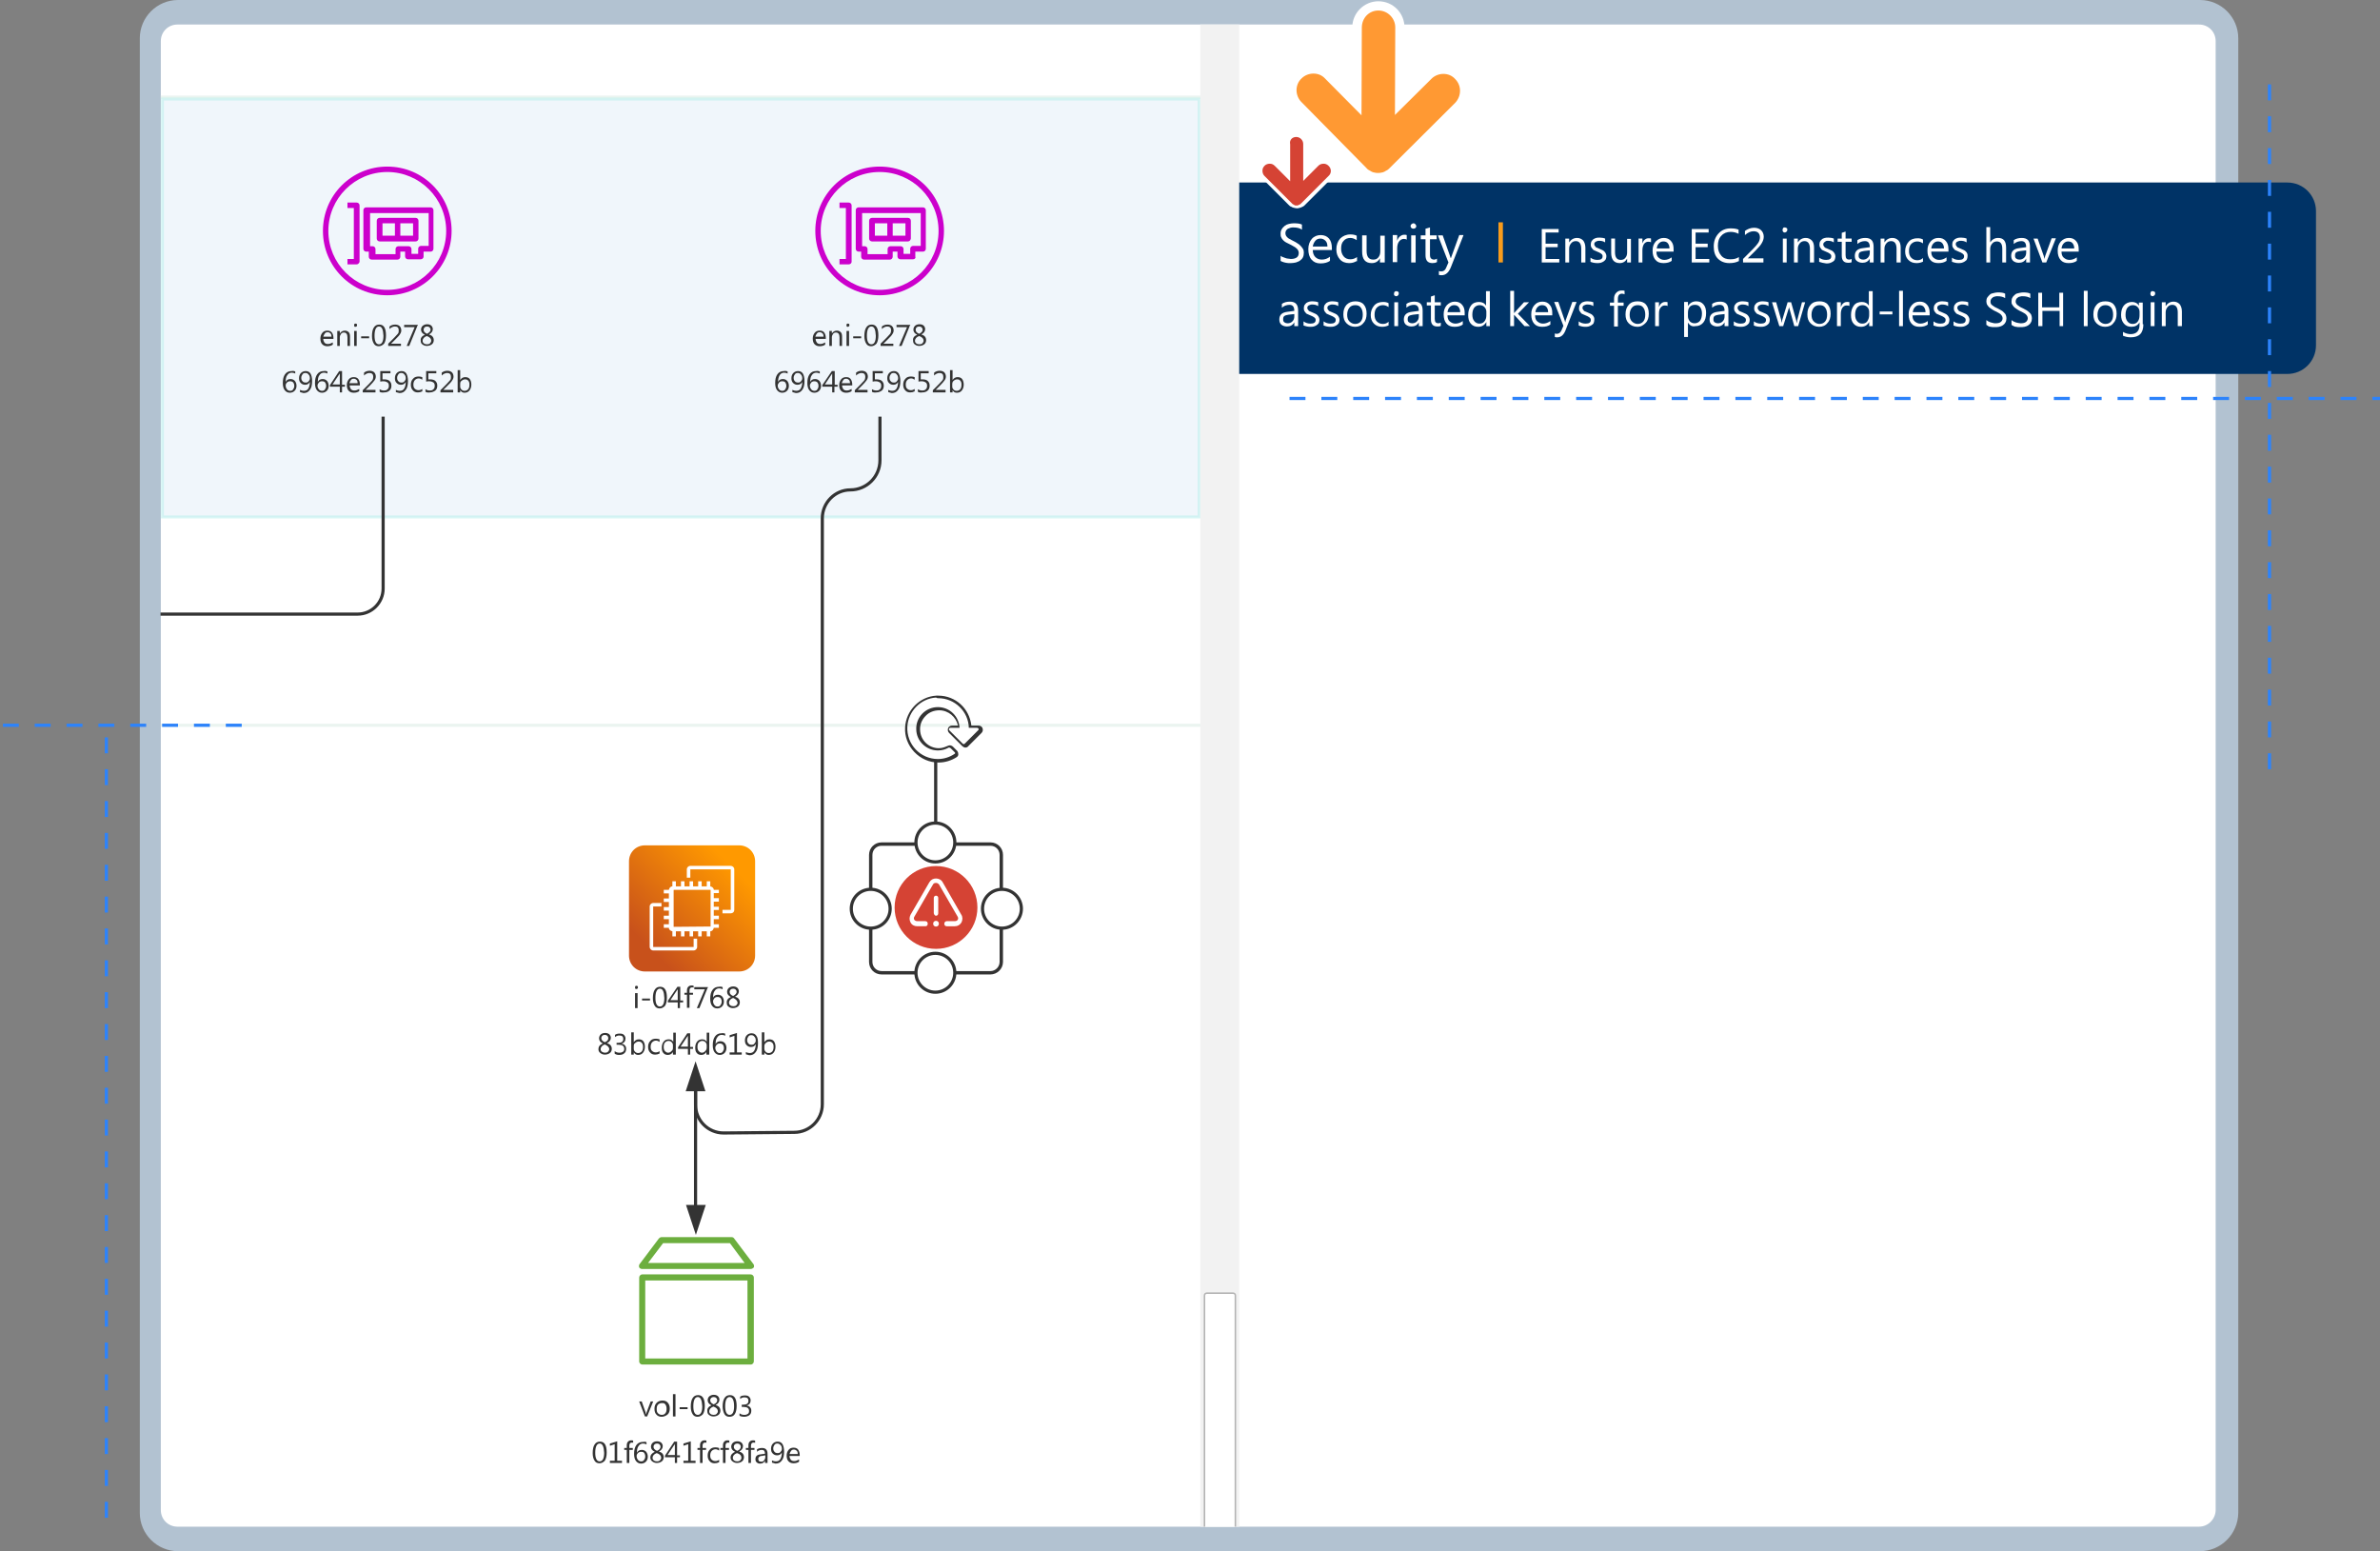 <?xml version="1.0" encoding="utf-8"?>
<!-- Generator: Adobe Illustrator 25.3.1, SVG Export Plug-In . SVG Version: 6.00 Build 0)  -->
<svg version="1.1" id="Layer_1" xmlns="http://www.w3.org/2000/svg" xmlns:xlink="http://www.w3.org/1999/xlink" x="0px" y="0px"
	 viewBox="0 0 747.3 487" style="enable-background:new 0 0 747.3 487;" xml:space="preserve">
<rect x="0" y="0" width="747.3" height="487" fill="#808080" stroke="none"/>
<style type="text/css">
	.st0{fill:#B2C2D1;}
	.st1{fill:#FFFFFF;}
	.st2{fill:none;stroke:#EBF4F0;stroke-width:0.98;stroke-miterlimit:10;}
	.st3{opacity:0.5;fill:#E2EFF8;stroke:#B5EFED;stroke-width:0.917;stroke-miterlimit:10;}
	.st4{fill:#333333;}
	.st5{fill-rule:evenodd;clip-rule:evenodd;fill:none;stroke:#333333;stroke-width:0.988;stroke-miterlimit:10;}
	.st6{fill:#CC00CC;}
	.st7{fill-rule:evenodd;clip-rule:evenodd;fill:#333333;}
	.st8{fill-rule:evenodd;clip-rule:evenodd;fill:url(#SVGID_1_);}
	.st9{fill-rule:evenodd;clip-rule:evenodd;fill:#FFFFFF;}
	.st10{fill:#6CAE3E;}
	.st11{fill:none;stroke:#2D83FB;stroke-miterlimit:10;stroke-dasharray:5;}
	.st12{fill:#F2F2F2;}
	.st13{fill:#FFFFFF;stroke:#B3B3B3;stroke-width:0.477;stroke-miterlimit:10;}
	.st14{fill:none;stroke:#333333;stroke-miterlimit:10;}
	.st15{fill:#FFFFFF;stroke:#333333;stroke-width:1.063;stroke-miterlimit:10;}
	.st16{fill:#FFFFFF;stroke:#333333;stroke-miterlimit:10;}
	.st17{fill:#D54334;}
	.st18{fill:#003366;}
	.st19{fill:#F89C1C;}
	.st20{fill:#FF9933;}
</style>
<g>
	<g>
		<path class="st0" d="M690.7,487H55.9c-6.6,0-12-5.4-12-12V12c0-6.6,5.4-12,12-12h634.9c6.6,0,12,5.4,12,12v463
			C702.7,481.6,697.4,487,690.7,487z"/>
		<path class="st1" d="M690.5,479.3H55.7c-2.9,0-5.2-2.3-5.2-5.2V12.9c0-2.9,2.3-5.2,5.2-5.2h634.8c2.9,0,5.2,2.3,5.2,5.2v461.3
			C695.6,477,693.3,479.3,690.5,479.3z"/>
		<g>
			<polyline class="st2" points="50.5,30.5 387.9,30.5 387.9,227.7 50.5,227.7 			"/>
			<rect x="51" y="31.1" class="st3" width="325.5" height="131.2"/>
			<g>
				<path class="st4" d="M104.8,106.4h-3.3c0,0.5,0.2,0.9,0.4,1.2c0.3,0.3,0.6,0.4,1.1,0.4c0.5,0,1-0.2,1.5-0.5v0.7
					c-0.4,0.3-1,0.5-1.7,0.5c-0.7,0-1.2-0.2-1.6-0.6c-0.4-0.4-0.6-1-0.6-1.8c0-0.7,0.2-1.3,0.6-1.8c0.4-0.5,0.9-0.7,1.6-0.7
					c0.6,0,1.1,0.2,1.4,0.6c0.3,0.4,0.5,1,0.5,1.7V106.4z M104.1,105.7c0-0.4-0.1-0.8-0.3-1s-0.5-0.4-0.9-0.4
					c-0.4,0-0.7,0.1-0.9,0.4s-0.4,0.6-0.5,1H104.1z"/>
				<path class="st4" d="M109.9,108.6h-0.8v-2.7c0-1-0.4-1.5-1.1-1.5c-0.4,0-0.7,0.1-0.9,0.4s-0.4,0.6-0.4,1.1v2.7h-0.8v-4.7h0.8
					v0.8h0c0.4-0.6,0.9-0.9,1.6-0.9c0.5,0,0.9,0.2,1.2,0.5c0.3,0.3,0.4,0.8,0.4,1.4V108.6z"/>
				<path class="st4" d="M111.6,102.6c-0.1,0-0.3,0-0.3-0.1c-0.1-0.1-0.1-0.2-0.1-0.4s0-0.3,0.1-0.4s0.2-0.1,0.3-0.1
					c0.1,0,0.3,0,0.4,0.1c0.1,0.1,0.1,0.2,0.1,0.4c0,0.1,0,0.3-0.1,0.3C111.9,102.6,111.7,102.6,111.6,102.6z M112,108.6h-0.8v-4.7
					h0.8V108.6z"/>
				<path class="st4" d="M115.9,106.2h-2.5v-0.6h2.5V106.2z"/>
				<path class="st4" d="M118.9,108.7c-0.7,0-1.2-0.3-1.5-0.8c-0.4-0.6-0.6-1.4-0.6-2.4c0-1.2,0.2-2.1,0.6-2.7
					c0.4-0.6,0.9-0.9,1.7-0.9c1.4,0,2.1,1.1,2.1,3.4c0,1.1-0.2,2-0.6,2.6C120.1,108.4,119.6,108.7,118.9,108.7z M119,102.5
					c-0.9,0-1.4,1-1.4,2.9c0,1.8,0.5,2.7,1.4,2.7c0.9,0,1.4-0.9,1.4-2.7C120.3,103.4,119.9,102.5,119,102.5z"/>
				<path class="st4" d="M125.9,108.6h-4v-0.7l1.9-1.9c0.5-0.5,0.8-0.9,1.1-1.2s0.3-0.7,0.3-1.1c0-0.4-0.1-0.7-0.3-0.9
					c-0.2-0.2-0.5-0.3-0.9-0.3c-0.6,0-1.2,0.3-1.7,0.8v-0.8c0.5-0.4,1.1-0.6,1.8-0.6c0.6,0,1.1,0.2,1.4,0.5c0.3,0.3,0.5,0.8,0.5,1.3
					c0,0.4-0.1,0.8-0.4,1.2c-0.2,0.4-0.7,0.9-1.3,1.5l-1.5,1.5v0h3.1V108.6z"/>
				<path class="st4" d="M131.1,102.2l-2.6,6.4h-0.8l2.5-5.9h-3.3v-0.7h4.3V102.2z"/>
				<path class="st4" d="M133.4,105.1L133.4,105.1c-0.8-0.4-1.2-0.9-1.2-1.6c0-0.5,0.2-0.9,0.5-1.2c0.4-0.3,0.8-0.5,1.4-0.5
					c0.5,0,0.9,0.1,1.3,0.4c0.3,0.3,0.5,0.7,0.5,1.1c0,0.7-0.4,1.3-1.2,1.7v0c1,0.3,1.5,0.9,1.5,1.8c0,0.5-0.2,1-0.6,1.3
					c-0.4,0.3-0.9,0.5-1.6,0.5c-0.6,0-1-0.2-1.4-0.5s-0.5-0.7-0.5-1.2C132,106.1,132.5,105.5,133.4,105.1z M134,105.5
					c-0.8,0.3-1.3,0.8-1.3,1.5c0,0.3,0.1,0.6,0.4,0.8c0.2,0.2,0.6,0.3,1,0.3c0.4,0,0.7-0.1,0.9-0.3c0.2-0.2,0.4-0.5,0.4-0.8
					C135.4,106.3,134.9,105.8,134,105.5z M135.2,103.5c0-0.3-0.1-0.5-0.3-0.7c-0.2-0.2-0.5-0.3-0.8-0.3c-0.3,0-0.6,0.1-0.8,0.3
					c-0.2,0.2-0.3,0.4-0.3,0.7c0,0.6,0.4,1,1.1,1.3C134.8,104.4,135.2,104,135.2,103.5z"/>
				<path class="st4" d="M92.7,116.6v0.7c-0.3-0.2-0.7-0.3-1.1-0.3c-0.6,0-1.1,0.3-1.4,0.8c-0.4,0.5-0.5,1.2-0.5,2.1h0
					c0.3-0.6,0.8-0.9,1.5-0.9c0.6,0,1,0.2,1.4,0.6c0.3,0.4,0.5,0.9,0.5,1.5c0,0.7-0.2,1.2-0.6,1.6c-0.4,0.4-0.9,0.6-1.5,0.6
					c-0.7,0-1.2-0.3-1.6-0.8c-0.4-0.5-0.6-1.3-0.6-2.2c0-1.2,0.2-2.1,0.7-2.8s1.2-1,2-1C92.1,116.4,92.4,116.5,92.7,116.6z
					 M91.1,119.7c-0.4,0-0.7,0.1-1,0.4s-0.4,0.6-0.4,0.9c0,0.5,0.1,0.8,0.4,1.2c0.2,0.3,0.6,0.5,1,0.5c0.4,0,0.7-0.1,0.9-0.4
					c0.2-0.3,0.4-0.6,0.4-1.1c0-0.5-0.1-0.8-0.3-1.1C91.8,119.8,91.5,119.7,91.1,119.7z"/>
				<path class="st4" d="M94.2,123.1v-0.7c0.4,0.2,0.8,0.3,1.2,0.3c0.6,0,1.1-0.2,1.4-0.7c0.3-0.5,0.5-1.2,0.5-2.1c0,0,0,0,0,0
					c-0.3,0.6-0.8,0.9-1.5,0.9c-0.6,0-1-0.2-1.4-0.6c-0.4-0.4-0.5-0.9-0.5-1.5c0-0.6,0.2-1.2,0.6-1.6c0.4-0.4,0.9-0.6,1.5-0.6
					c0.7,0,1.2,0.3,1.5,0.8s0.5,1.3,0.5,2.3c0,1.2-0.2,2.2-0.7,2.8c-0.5,0.7-1.1,1-2,1C94.9,123.3,94.6,123.2,94.2,123.1z
					 M95.9,117.1c-0.4,0-0.7,0.1-0.9,0.4c-0.2,0.3-0.4,0.6-0.4,1.1c0,0.5,0.1,0.8,0.4,1.1c0.2,0.3,0.6,0.4,1,0.4
					c0.4,0,0.7-0.1,0.9-0.4c0.2-0.2,0.4-0.5,0.4-0.9c0-0.5-0.1-0.9-0.4-1.2C96.6,117.2,96.3,117.1,95.9,117.1z"/>
				<path class="st4" d="M102.8,116.6v0.7c-0.3-0.2-0.7-0.3-1.1-0.3c-0.6,0-1.1,0.3-1.4,0.8c-0.4,0.5-0.5,1.2-0.5,2.1h0
					c0.3-0.6,0.8-0.9,1.5-0.9c0.6,0,1,0.2,1.4,0.6c0.3,0.4,0.5,0.9,0.5,1.5c0,0.7-0.2,1.2-0.6,1.6c-0.4,0.4-0.9,0.6-1.5,0.6
					c-0.7,0-1.2-0.3-1.6-0.8s-0.6-1.3-0.6-2.2c0-1.2,0.2-2.1,0.7-2.8s1.2-1,2-1C102.2,116.4,102.5,116.5,102.8,116.6z M101.1,119.7
					c-0.4,0-0.7,0.1-1,0.4c-0.2,0.3-0.4,0.6-0.4,0.9c0,0.5,0.1,0.8,0.4,1.2c0.2,0.3,0.6,0.5,1,0.5c0.4,0,0.7-0.1,0.9-0.4
					c0.2-0.3,0.4-0.6,0.4-1.1c0-0.5-0.1-0.8-0.3-1.1C101.9,119.8,101.5,119.7,101.1,119.7z"/>
				<path class="st4" d="M108.3,121.4h-0.9v1.8h-0.7v-1.8h-3.1v-0.5l2.9-4.4h0.9v4.3h0.9V121.4z M106.7,120.8v-2.9
					c0-0.2,0-0.4,0-0.7h0c0,0.1-0.1,0.3-0.3,0.5l-2,3H106.7z"/>
				<path class="st4" d="M113.1,121h-3.3c0,0.5,0.2,0.9,0.4,1.2c0.3,0.3,0.6,0.4,1.1,0.4c0.5,0,1-0.2,1.5-0.5v0.7
					c-0.4,0.3-1,0.5-1.7,0.5c-0.7,0-1.2-0.2-1.6-0.6c-0.4-0.4-0.6-1-0.6-1.8c0-0.7,0.2-1.3,0.6-1.8c0.4-0.5,0.9-0.7,1.6-0.7
					c0.6,0,1.1,0.2,1.4,0.6c0.3,0.4,0.5,1,0.5,1.7V121z M112.3,120.3c0-0.4-0.1-0.8-0.3-1c-0.2-0.2-0.5-0.4-0.9-0.4
					c-0.4,0-0.7,0.1-0.9,0.4s-0.4,0.6-0.5,1H112.3z"/>
				<path class="st4" d="M117.9,123.2h-4v-0.7l1.9-1.9c0.5-0.5,0.8-0.9,1.1-1.2c0.2-0.3,0.3-0.7,0.3-1.1c0-0.4-0.1-0.7-0.3-0.9
					c-0.2-0.2-0.5-0.3-0.9-0.3c-0.6,0-1.2,0.3-1.7,0.8V117c0.5-0.4,1.1-0.6,1.8-0.6c0.6,0,1.1,0.2,1.4,0.5s0.5,0.8,0.5,1.3
					c0,0.4-0.1,0.8-0.4,1.2s-0.7,0.9-1.3,1.5l-1.5,1.5v0h3.1V123.2z"/>
				<path class="st4" d="M119.2,123v-0.8c0.5,0.3,0.9,0.4,1.4,0.4s0.8-0.1,1.1-0.4c0.3-0.3,0.4-0.6,0.4-1.1c0-0.4-0.1-0.8-0.4-1
					c-0.3-0.2-0.7-0.4-1.3-0.4c-0.2,0-0.5,0-1,0.1v-3.3h3.2v0.7h-2.5v1.9c0.2,0,0.4,0,0.6,0c0.7,0,1.3,0.2,1.6,0.5
					c0.4,0.4,0.6,0.8,0.6,1.5c0,0.6-0.2,1.2-0.6,1.5c-0.4,0.4-1,0.6-1.7,0.6C120,123.3,119.5,123.2,119.2,123z"/>
				<path class="st4" d="M124.3,123.1v-0.7c0.4,0.2,0.8,0.3,1.2,0.3c0.6,0,1.1-0.2,1.4-0.7c0.3-0.5,0.5-1.2,0.5-2.1c0,0,0,0,0,0
					c-0.3,0.6-0.8,0.9-1.5,0.9c-0.6,0-1-0.2-1.4-0.6c-0.4-0.4-0.5-0.9-0.5-1.5c0-0.6,0.2-1.2,0.6-1.6c0.4-0.4,0.9-0.6,1.5-0.6
					c0.7,0,1.2,0.3,1.5,0.8s0.5,1.3,0.5,2.3c0,1.2-0.2,2.2-0.7,2.8c-0.5,0.7-1.1,1-2,1C125,123.3,124.6,123.2,124.3,123.1z
					 M126,117.1c-0.4,0-0.7,0.1-0.9,0.4c-0.2,0.3-0.4,0.6-0.4,1.1c0,0.5,0.1,0.8,0.4,1.1c0.2,0.3,0.6,0.4,1,0.4
					c0.4,0,0.7-0.1,0.9-0.4c0.2-0.2,0.4-0.5,0.4-0.9c0-0.5-0.1-0.9-0.4-1.2C126.7,117.2,126.4,117.1,126,117.1z"/>
				<path class="st4" d="M132.5,122.9c-0.4,0.2-0.8,0.3-1.3,0.3c-0.7,0-1.2-0.2-1.6-0.7c-0.4-0.4-0.6-1-0.6-1.7
					c0-0.8,0.2-1.4,0.7-1.9c0.4-0.5,1-0.7,1.8-0.7c0.4,0,0.8,0.1,1.1,0.2v0.8c-0.4-0.2-0.7-0.4-1.1-0.4c-0.5,0-0.9,0.2-1.2,0.5
					s-0.5,0.8-0.5,1.4c0,0.6,0.1,1,0.4,1.3c0.3,0.3,0.7,0.5,1.2,0.5c0.4,0,0.8-0.1,1.2-0.4V122.9z"/>
				<path class="st4" d="M133.6,123v-0.8c0.5,0.3,0.9,0.4,1.4,0.4c0.5,0,0.8-0.1,1.1-0.4c0.3-0.3,0.4-0.6,0.4-1.1
					c0-0.4-0.1-0.8-0.4-1s-0.7-0.4-1.3-0.4c-0.2,0-0.5,0-1,0.1v-3.3h3.2v0.7h-2.5v1.9c0.2,0,0.4,0,0.6,0c0.7,0,1.3,0.2,1.6,0.5
					c0.4,0.4,0.6,0.8,0.6,1.5c0,0.6-0.2,1.2-0.6,1.5s-1,0.6-1.7,0.6C134.4,123.3,133.9,123.2,133.6,123z"/>
				<path class="st4" d="M142.3,123.2h-4v-0.7l1.9-1.9c0.5-0.5,0.8-0.9,1.1-1.2s0.3-0.7,0.3-1.1c0-0.4-0.1-0.7-0.3-0.9
					c-0.2-0.2-0.5-0.3-0.9-0.3c-0.6,0-1.2,0.3-1.7,0.8V117c0.5-0.4,1.1-0.6,1.8-0.6c0.6,0,1.1,0.2,1.4,0.5c0.3,0.3,0.5,0.8,0.5,1.3
					c0,0.4-0.1,0.8-0.4,1.2c-0.2,0.4-0.7,0.9-1.3,1.5l-1.5,1.5v0h3.1V123.2z"/>
				<path class="st4" d="M144.5,122.5L144.5,122.5l0,0.7h-0.8v-7h0.8v3.1h0c0.4-0.6,0.9-0.9,1.6-0.9c0.6,0,1.1,0.2,1.4,0.6
					s0.5,1,0.5,1.7c0,0.8-0.2,1.4-0.6,1.9c-0.4,0.5-0.9,0.7-1.6,0.7C145.3,123.3,144.8,123,144.5,122.5z M144.5,120.6v0.7
					c0,0.4,0.1,0.7,0.4,1c0.3,0.3,0.6,0.4,1,0.4c0.5,0,0.8-0.2,1.1-0.5c0.3-0.4,0.4-0.8,0.4-1.5c0-0.5-0.1-0.9-0.4-1.2
					c-0.2-0.3-0.6-0.4-1-0.4c-0.4,0-0.8,0.2-1.1,0.5C144.6,119.7,144.5,120.1,144.5,120.6z"/>
			</g>
			<path class="st5" d="M50.4,192.8h61.9c4.4,0,8-3.6,8-8v-54"/>
			<g>
				<path class="st6" d="M121.6,92.7c-11.2,0-20.2-9-20.2-20.2s9-20.2,20.2-20.2s20.2,9,20.2,20.2C141.8,83.6,132.8,92.7,121.6,92.7
					z M121.6,54c-10.2,0-18.5,8.3-18.5,18.5S111.4,91,121.6,91s18.5-8.3,18.5-18.5C140.1,62.3,131.8,54,121.6,54z"/>
				<path class="st6" d="M112,83h-2.9v-1.7h2v-16h-2v-1.7h2.9c0.5,0,0.9,0.4,0.9,0.9v17.7C112.8,82.6,112.4,83,112,83z"/>
				<path class="st6" d="M132.1,81.4h-4c-0.5,0-0.9-0.4-0.9-0.9V79h-1.5v1.6c0,0.5-0.4,0.9-0.9,0.9h-8.1c-0.5,0-0.9-0.4-0.9-0.9V79
					h-0.8c-0.5,0-0.9-0.4-0.9-0.9V66c0-0.5,0.4-0.9,0.9-0.9h20.2c0.5,0,0.9,0.4,0.9,0.9v12.1c0,0.5-0.4,0.9-0.9,0.9H133v1.6
					C133,81,132.6,81.4,132.1,81.4L132.1,81.4z M129,79.7h2.3v-1.6c0-0.5,0.4-0.9,0.9-0.9h2.4V66.9h-18.4v10.4h0.8
					c0.5,0,0.9,0.4,0.9,0.9v1.6h6.3v-1.6c0-0.5,0.4-0.9,0.9-0.9h3.2c0.5,0,0.9,0.4,0.9,0.9V79.7z"/>
				<path class="st6" d="M130.5,75.8h-11.3c-0.5,0-0.9-0.4-0.9-0.9v-5.6c0-0.5,0.4-0.9,0.9-0.9h11.3c0.5,0,0.9,0.4,0.9,0.9v5.6
					C131.4,75.4,131,75.8,130.5,75.8z M120.1,74h9.6v-3.9h-9.6V74z"/>
				<rect x="124" y="69.3" class="st6" width="1.7" height="5.6"/>
			</g>
			<g>
				<path class="st4" d="M259.4,106.4h-3.3c0,0.5,0.2,0.9,0.4,1.2c0.3,0.3,0.6,0.4,1.1,0.4c0.5,0,1-0.2,1.5-0.5v0.7
					c-0.4,0.3-1,0.5-1.7,0.5c-0.7,0-1.2-0.2-1.6-0.6c-0.4-0.4-0.6-1-0.6-1.8c0-0.7,0.2-1.3,0.6-1.8c0.4-0.5,0.9-0.7,1.6-0.7
					s1.1,0.2,1.4,0.6c0.3,0.4,0.5,1,0.5,1.7V106.4z M258.6,105.7c0-0.4-0.1-0.8-0.3-1c-0.2-0.2-0.5-0.4-0.9-0.4
					c-0.4,0-0.7,0.1-0.9,0.4s-0.4,0.6-0.5,1H258.6z"/>
				<path class="st4" d="M264.4,108.6h-0.8v-2.7c0-1-0.4-1.5-1.1-1.5c-0.4,0-0.7,0.1-0.9,0.4s-0.4,0.6-0.4,1.1v2.7h-0.8v-4.7h0.8
					v0.8h0c0.4-0.6,0.9-0.9,1.6-0.9c0.5,0,0.9,0.2,1.2,0.5c0.3,0.3,0.4,0.8,0.4,1.4V108.6z"/>
				<path class="st4" d="M266.2,102.6c-0.1,0-0.3,0-0.3-0.1c-0.1-0.1-0.1-0.2-0.1-0.4s0-0.3,0.1-0.4s0.2-0.1,0.3-0.1
					c0.1,0,0.3,0,0.4,0.1c0.1,0.1,0.1,0.2,0.1,0.4c0,0.1,0,0.3-0.1,0.3C266.4,102.6,266.3,102.6,266.2,102.6z M266.6,108.6h-0.8
					v-4.7h0.8V108.6z"/>
				<path class="st4" d="M270.4,106.2h-2.5v-0.6h2.5V106.2z"/>
				<path class="st4" d="M273.5,108.7c-0.7,0-1.2-0.3-1.5-0.8c-0.4-0.6-0.6-1.4-0.6-2.4c0-1.2,0.2-2.1,0.6-2.7
					c0.4-0.6,0.9-0.9,1.7-0.9c1.4,0,2.1,1.1,2.1,3.4c0,1.1-0.2,2-0.6,2.6C274.7,108.4,274.2,108.7,273.5,108.7z M273.6,102.5
					c-0.9,0-1.4,1-1.4,2.9c0,1.8,0.5,2.7,1.4,2.7c0.9,0,1.4-0.9,1.4-2.7C274.9,103.4,274.5,102.5,273.6,102.5z"/>
				<path class="st4" d="M280.5,108.6h-4v-0.7l1.9-1.9c0.5-0.5,0.8-0.9,1.1-1.2c0.2-0.3,0.3-0.7,0.3-1.1c0-0.4-0.1-0.7-0.3-0.9
					c-0.2-0.2-0.5-0.3-0.9-0.3c-0.6,0-1.2,0.3-1.7,0.8v-0.8c0.5-0.4,1.1-0.6,1.8-0.6c0.6,0,1.1,0.2,1.4,0.5c0.3,0.3,0.5,0.8,0.5,1.3
					c0,0.4-0.1,0.8-0.4,1.2c-0.2,0.4-0.7,0.9-1.3,1.5l-1.5,1.5v0h3.1V108.6z"/>
				<path class="st4" d="M285.7,102.2l-2.6,6.4h-0.8l2.5-5.9h-3.3v-0.7h4.3V102.2z"/>
				<path class="st4" d="M288,105.1L288,105.1c-0.8-0.4-1.2-0.9-1.2-1.6c0-0.5,0.2-0.9,0.5-1.2s0.8-0.5,1.4-0.5
					c0.5,0,0.9,0.1,1.3,0.4c0.3,0.3,0.5,0.7,0.5,1.1c0,0.7-0.4,1.3-1.2,1.7v0c1,0.3,1.5,0.9,1.5,1.8c0,0.5-0.2,1-0.6,1.3
					c-0.4,0.3-0.9,0.5-1.6,0.5c-0.6,0-1-0.2-1.4-0.5s-0.5-0.7-0.5-1.2C286.6,106.1,287,105.5,288,105.1z M288.6,105.5
					c-0.8,0.3-1.3,0.8-1.3,1.5c0,0.3,0.1,0.6,0.4,0.8c0.2,0.2,0.6,0.3,1,0.3c0.4,0,0.7-0.1,0.9-0.3c0.2-0.2,0.4-0.5,0.4-0.8
					C290,106.3,289.5,105.8,288.6,105.5z M289.7,103.5c0-0.3-0.1-0.5-0.3-0.7s-0.5-0.3-0.8-0.3c-0.3,0-0.6,0.1-0.8,0.3
					c-0.2,0.2-0.3,0.4-0.3,0.7c0,0.6,0.4,1,1.1,1.3C289.4,104.4,289.7,104,289.7,103.5z"/>
				<path class="st4" d="M247.3,116.6v0.7c-0.3-0.2-0.7-0.3-1.1-0.3c-0.6,0-1.1,0.3-1.4,0.8s-0.5,1.2-0.5,2.1h0
					c0.3-0.6,0.8-0.9,1.5-0.9c0.6,0,1,0.2,1.4,0.6c0.3,0.4,0.5,0.9,0.5,1.5c0,0.7-0.2,1.2-0.6,1.6c-0.4,0.4-0.9,0.6-1.5,0.6
					c-0.7,0-1.2-0.3-1.6-0.8s-0.6-1.3-0.6-2.2c0-1.2,0.2-2.1,0.7-2.8s1.2-1,2-1C246.7,116.4,247,116.5,247.3,116.6z M245.6,119.7
					c-0.4,0-0.7,0.1-1,0.4c-0.2,0.3-0.4,0.6-0.4,0.9c0,0.5,0.1,0.8,0.4,1.2c0.2,0.3,0.6,0.5,1,0.5c0.4,0,0.7-0.1,0.9-0.4
					c0.2-0.3,0.4-0.6,0.4-1.1c0-0.5-0.1-0.8-0.3-1.1S246,119.7,245.6,119.7z"/>
				<path class="st4" d="M248.8,123.1v-0.7c0.4,0.2,0.8,0.3,1.2,0.3c0.6,0,1.1-0.2,1.4-0.7c0.3-0.5,0.5-1.2,0.5-2.1c0,0,0,0,0,0
					c-0.3,0.6-0.8,0.9-1.5,0.9c-0.6,0-1-0.2-1.4-0.6c-0.4-0.4-0.5-0.9-0.5-1.5c0-0.6,0.2-1.2,0.6-1.6c0.4-0.4,0.9-0.6,1.5-0.6
					c0.7,0,1.2,0.3,1.5,0.8s0.5,1.3,0.5,2.3c0,1.2-0.2,2.2-0.7,2.8c-0.5,0.7-1.1,1-2,1C249.5,123.3,249.1,123.2,248.8,123.1z
					 M250.5,117.1c-0.4,0-0.7,0.1-0.9,0.4c-0.2,0.3-0.4,0.6-0.4,1.1c0,0.5,0.1,0.8,0.4,1.1c0.2,0.3,0.6,0.4,1,0.4
					c0.4,0,0.7-0.1,0.9-0.4c0.2-0.2,0.4-0.5,0.4-0.9c0-0.5-0.1-0.9-0.4-1.2C251.2,117.2,250.9,117.1,250.5,117.1z"/>
				<path class="st4" d="M257.4,116.6v0.7c-0.3-0.2-0.7-0.3-1.1-0.3c-0.6,0-1.1,0.3-1.4,0.8c-0.4,0.5-0.5,1.2-0.5,2.1h0
					c0.3-0.6,0.8-0.9,1.5-0.9c0.6,0,1,0.2,1.4,0.6c0.3,0.4,0.5,0.9,0.5,1.5c0,0.7-0.2,1.2-0.6,1.6c-0.4,0.4-0.9,0.6-1.5,0.6
					c-0.7,0-1.2-0.3-1.6-0.8c-0.4-0.5-0.6-1.3-0.6-2.2c0-1.2,0.2-2.1,0.7-2.8s1.2-1,2-1C256.7,116.4,257.1,116.5,257.4,116.6z
					 M255.7,119.7c-0.4,0-0.7,0.1-1,0.4c-0.2,0.3-0.4,0.6-0.4,0.9c0,0.5,0.1,0.8,0.4,1.2c0.2,0.3,0.6,0.5,1,0.5
					c0.4,0,0.7-0.1,0.9-0.4c0.2-0.3,0.4-0.6,0.4-1.1c0-0.5-0.1-0.8-0.3-1.1C256.4,119.8,256.1,119.7,255.7,119.7z"/>
				<path class="st4" d="M262.9,121.4H262v1.8h-0.7v-1.8h-3.1v-0.5l3-4.4h0.9v4.3h0.9V121.4z M261.3,120.8v-2.9c0-0.2,0-0.4,0-0.7h0
					c0,0.1-0.1,0.3-0.3,0.5l-2,3H261.3z"/>
				<path class="st4" d="M267.7,121h-3.3c0,0.5,0.2,0.9,0.4,1.2c0.3,0.3,0.6,0.4,1.1,0.4c0.5,0,1-0.2,1.5-0.5v0.7
					c-0.4,0.3-1,0.5-1.7,0.5c-0.7,0-1.2-0.2-1.6-0.6c-0.4-0.4-0.6-1-0.6-1.8c0-0.7,0.2-1.3,0.6-1.8c0.4-0.5,0.9-0.7,1.6-0.7
					s1.1,0.2,1.4,0.6c0.3,0.4,0.5,1,0.5,1.7V121z M266.9,120.3c0-0.4-0.1-0.8-0.3-1c-0.2-0.2-0.5-0.4-0.9-0.4
					c-0.4,0-0.7,0.1-0.9,0.4c-0.2,0.3-0.4,0.6-0.5,1H266.9z"/>
				<path class="st4" d="M272.4,123.2h-4v-0.7l1.9-1.9c0.5-0.5,0.8-0.9,1.1-1.2c0.2-0.3,0.3-0.7,0.3-1.1c0-0.4-0.1-0.7-0.3-0.9
					c-0.2-0.2-0.5-0.3-0.9-0.3c-0.6,0-1.2,0.3-1.7,0.8V117c0.5-0.4,1.1-0.6,1.8-0.6c0.6,0,1.1,0.2,1.4,0.5s0.5,0.8,0.5,1.3
					c0,0.4-0.1,0.8-0.4,1.2s-0.7,0.9-1.3,1.5l-1.5,1.5v0h3.1V123.2z"/>
				<path class="st4" d="M273.8,123v-0.8c0.5,0.3,0.9,0.4,1.4,0.4s0.8-0.1,1.1-0.4c0.3-0.3,0.4-0.6,0.4-1.1c0-0.4-0.1-0.8-0.4-1
					c-0.3-0.2-0.7-0.4-1.3-0.4c-0.2,0-0.5,0-1,0.1v-3.3h3.2v0.7h-2.5v1.9c0.2,0,0.4,0,0.6,0c0.7,0,1.3,0.2,1.6,0.5
					c0.4,0.4,0.6,0.8,0.6,1.5c0,0.6-0.2,1.2-0.6,1.5s-1,0.6-1.7,0.6C274.6,123.3,274.1,123.2,273.8,123z"/>
				<path class="st4" d="M278.9,123.1v-0.7c0.4,0.2,0.8,0.3,1.2,0.3c0.6,0,1.1-0.2,1.4-0.7c0.3-0.5,0.5-1.2,0.5-2.1c0,0,0,0,0,0
					c-0.3,0.6-0.8,0.9-1.5,0.9c-0.6,0-1-0.2-1.4-0.6c-0.4-0.4-0.5-0.9-0.5-1.5c0-0.6,0.2-1.2,0.6-1.6c0.4-0.4,0.9-0.6,1.5-0.6
					c0.7,0,1.2,0.3,1.5,0.8s0.5,1.3,0.5,2.3c0,1.2-0.2,2.2-0.7,2.8c-0.5,0.7-1.1,1-2,1C279.6,123.3,279.2,123.2,278.9,123.1z
					 M280.6,117.1c-0.4,0-0.7,0.1-0.9,0.4c-0.2,0.3-0.4,0.6-0.4,1.1c0,0.5,0.1,0.8,0.4,1.1c0.2,0.3,0.6,0.4,1,0.4
					c0.4,0,0.7-0.1,0.9-0.4c0.2-0.2,0.4-0.5,0.4-0.9c0-0.5-0.1-0.9-0.4-1.2C281.3,117.2,281,117.1,280.6,117.1z"/>
				<path class="st4" d="M287.1,122.9c-0.4,0.2-0.8,0.3-1.3,0.3c-0.7,0-1.2-0.2-1.6-0.7c-0.4-0.4-0.6-1-0.6-1.7
					c0-0.8,0.2-1.4,0.7-1.9c0.4-0.5,1-0.7,1.8-0.7c0.4,0,0.8,0.1,1.1,0.2v0.8c-0.4-0.2-0.7-0.4-1.1-0.4c-0.5,0-0.9,0.2-1.2,0.5
					s-0.5,0.8-0.5,1.4c0,0.6,0.1,1,0.4,1.3c0.3,0.3,0.7,0.5,1.2,0.5c0.4,0,0.8-0.1,1.2-0.4V122.9z"/>
				<path class="st4" d="M288.2,123v-0.8c0.5,0.3,0.9,0.4,1.4,0.4s0.8-0.1,1.1-0.4c0.3-0.3,0.4-0.6,0.4-1.1c0-0.4-0.1-0.8-0.4-1
					s-0.7-0.4-1.3-0.4c-0.2,0-0.5,0-1,0.1v-3.3h3.2v0.7h-2.5v1.9c0.2,0,0.4,0,0.6,0c0.7,0,1.3,0.2,1.6,0.5c0.4,0.4,0.6,0.8,0.6,1.5
					c0,0.6-0.2,1.2-0.6,1.5c-0.4,0.4-1,0.6-1.7,0.6C288.9,123.3,288.5,123.2,288.2,123z"/>
				<path class="st4" d="M296.9,123.2h-4v-0.7l1.9-1.9c0.5-0.5,0.8-0.9,1.1-1.2s0.3-0.7,0.3-1.1c0-0.4-0.1-0.7-0.3-0.9
					c-0.2-0.2-0.5-0.3-0.9-0.3c-0.6,0-1.2,0.3-1.7,0.8V117c0.5-0.4,1.1-0.6,1.8-0.6c0.6,0,1.1,0.2,1.4,0.5c0.3,0.3,0.5,0.8,0.5,1.3
					c0,0.4-0.1,0.8-0.4,1.2s-0.7,0.9-1.3,1.5l-1.5,1.5v0h3.1V123.2z"/>
				<path class="st4" d="M299.1,122.5L299.1,122.5l0,0.7h-0.8v-7h0.8v3.1h0c0.4-0.6,0.9-0.9,1.6-0.9c0.6,0,1.1,0.2,1.4,0.6
					c0.3,0.4,0.5,1,0.5,1.7c0,0.8-0.2,1.4-0.6,1.9c-0.4,0.5-0.9,0.7-1.6,0.7C299.8,123.3,299.4,123,299.1,122.5z M299,120.6v0.7
					c0,0.4,0.1,0.7,0.4,1c0.3,0.3,0.6,0.4,1,0.4c0.5,0,0.8-0.2,1.1-0.5c0.3-0.4,0.4-0.8,0.4-1.5c0-0.5-0.1-0.9-0.4-1.2
					c-0.2-0.3-0.6-0.4-1-0.4c-0.4,0-0.8,0.2-1.1,0.5C299.2,119.7,299,120.1,299,120.6z"/>
			</g>
			<g>
				<path class="st6" d="M276.2,92.7c-11.2,0-20.2-9-20.2-20.2s9-20.2,20.2-20.2s20.2,9,20.2,20.2C296.4,83.6,287.4,92.7,276.2,92.7
					z M276.2,54c-10.2,0-18.5,8.3-18.5,18.5S266,91,276.2,91s18.5-8.3,18.5-18.5C294.7,62.3,286.4,54,276.2,54z"/>
				<path class="st6" d="M266.5,83h-2.9v-1.7h2v-16h-2v-1.7h2.9c0.5,0,0.9,0.4,0.9,0.9v17.7C267.4,82.6,267,83,266.5,83z"/>
				<path class="st6" d="M286.7,81.4h-4c-0.5,0-0.9-0.4-0.9-0.9V79h-1.5v1.6c0,0.5-0.4,0.9-0.9,0.9h-8.1c-0.5,0-0.9-0.4-0.9-0.9V79
					h-0.8c-0.5,0-0.9-0.4-0.9-0.9V66c0-0.5,0.4-0.9,0.9-0.9h20.2c0.5,0,0.9,0.4,0.9,0.9v12.1c0,0.5-0.4,0.9-0.9,0.9h-2.4v1.6
					C287.6,81,287.2,81.4,286.7,81.4L286.7,81.4z M283.5,79.7h2.3v-1.6c0-0.5,0.4-0.9,0.9-0.9h2.4V66.9h-18.4v10.4h0.8
					c0.5,0,0.9,0.4,0.9,0.9v1.6h6.3v-1.6c0-0.5,0.4-0.9,0.9-0.9h3.2c0.5,0,0.9,0.4,0.9,0.9V79.7z"/>
				<path class="st6" d="M285.1,75.8h-11.3c-0.5,0-0.9-0.4-0.9-0.9v-5.6c0-0.5,0.4-0.9,0.9-0.9h11.3c0.5,0,0.9,0.4,0.9,0.9v5.6
					C285.9,75.4,285.6,75.8,285.1,75.8z M274.7,74h9.6v-3.9h-9.6V74z"/>
				<rect x="278.6" y="69.3" class="st6" width="1.7" height="5.6"/>
			</g>
			<g>
				<g>
					<g>
						<g>
							<path class="st4" d="M205.1,440l-1.9,4.7h-0.7l-1.8-4.7h0.8l1.2,3.4c0.1,0.3,0.1,0.5,0.2,0.7h0c0-0.2,0.1-0.5,0.1-0.6
								l1.3-3.5H205.1z"/>
							<path class="st4" d="M207.8,444.8c-0.7,0-1.3-0.2-1.7-0.7c-0.4-0.4-0.6-1-0.6-1.8c0-0.8,0.2-1.4,0.7-1.9
								c0.4-0.4,1-0.7,1.8-0.7c0.7,0,1.3,0.2,1.7,0.7s0.6,1,0.6,1.8c0,0.8-0.2,1.4-0.6,1.8S208.5,444.8,207.8,444.8z M207.8,440.5
								c-0.5,0-0.9,0.2-1.2,0.5c-0.3,0.3-0.4,0.8-0.4,1.4c0,0.6,0.1,1,0.4,1.3c0.3,0.3,0.7,0.5,1.2,0.5c0.5,0,0.9-0.2,1.1-0.5
								c0.3-0.3,0.4-0.8,0.4-1.4c0-0.6-0.1-1-0.4-1.4S208.3,440.5,207.8,440.5z"/>
							<path class="st4" d="M212.1,444.7h-0.8v-7h0.8V444.7z"/>
							<path class="st4" d="M215.9,442.4h-2.5v-0.6h2.5V442.4z"/>
							<path class="st4" d="M219,444.8c-0.7,0-1.2-0.3-1.5-0.8c-0.4-0.6-0.6-1.4-0.6-2.4c0-1.2,0.2-2.1,0.6-2.7
								c0.4-0.6,0.9-0.9,1.7-0.9c1.4,0,2.1,1.1,2.1,3.4c0,1.1-0.2,2-0.6,2.6C220.2,444.5,219.7,444.8,219,444.8z M219.1,438.6
								c-0.9,0-1.4,1-1.4,2.9c0,1.8,0.5,2.7,1.4,2.7c0.9,0,1.4-0.9,1.4-2.7C220.4,439.6,220,438.6,219.1,438.6z"/>
							<path class="st4" d="M223.4,441.2L223.4,441.2c-0.8-0.4-1.2-0.9-1.2-1.6c0-0.5,0.2-0.9,0.5-1.2c0.4-0.3,0.8-0.5,1.4-0.5
								c0.5,0,0.9,0.1,1.3,0.4c0.3,0.3,0.5,0.7,0.5,1.1c0,0.7-0.4,1.3-1.2,1.7v0c1,0.3,1.5,0.9,1.5,1.8c0,0.5-0.2,1-0.6,1.3
								c-0.4,0.3-0.9,0.5-1.6,0.5c-0.6,0-1-0.2-1.4-0.5s-0.5-0.7-0.5-1.2C222,442.2,222.5,441.6,223.4,441.2z M224,441.6
								c-0.8,0.3-1.3,0.8-1.3,1.5c0,0.3,0.1,0.6,0.4,0.8c0.2,0.2,0.6,0.3,1,0.3c0.4,0,0.7-0.1,0.9-0.3c0.2-0.2,0.4-0.5,0.4-0.8
								C225.4,442.4,224.9,441.9,224,441.6z M225.2,439.6c0-0.3-0.1-0.5-0.3-0.7c-0.2-0.2-0.5-0.3-0.8-0.3c-0.3,0-0.6,0.1-0.8,0.3
								c-0.2,0.2-0.3,0.4-0.3,0.7c0,0.6,0.4,1,1.1,1.3C224.8,440.6,225.2,440.2,225.2,439.6z"/>
							<path class="st4" d="M229,444.8c-0.7,0-1.2-0.3-1.5-0.8s-0.6-1.4-0.6-2.4c0-1.2,0.2-2.1,0.6-2.7c0.4-0.6,0.9-0.9,1.7-0.9
								c1.4,0,2.1,1.1,2.1,3.4c0,1.1-0.2,2-0.6,2.6S229.7,444.8,229,444.8z M229.1,438.6c-0.9,0-1.4,1-1.4,2.9
								c0,1.8,0.5,2.7,1.4,2.7c0.9,0,1.4-0.9,1.4-2.7C230.5,439.6,230,438.6,229.1,438.6z"/>
							<path class="st4" d="M232.2,444.5v-0.8c0.5,0.4,1,0.5,1.5,0.5c0.5,0,0.8-0.1,1.1-0.3c0.3-0.2,0.4-0.5,0.4-0.9
								c0-0.9-0.6-1.3-1.8-1.3h-0.5V441h0.5c1.1,0,1.6-0.4,1.6-1.2c0-0.8-0.4-1.1-1.3-1.1c-0.5,0-0.9,0.2-1.3,0.5v-0.7
								c0.4-0.3,0.9-0.4,1.5-0.4c0.6,0,1,0.1,1.3,0.4c0.3,0.3,0.5,0.7,0.5,1.1c0,0.9-0.4,1.4-1.3,1.7v0c0.5,0,0.9,0.2,1.1,0.5
								c0.3,0.3,0.4,0.6,0.4,1.1c0,0.6-0.2,1.1-0.6,1.4s-1,0.5-1.7,0.5C233.1,444.8,232.6,444.7,232.2,444.5z"/>
							<path class="st4" d="M188.2,459.4c-0.7,0-1.2-0.3-1.5-0.8c-0.4-0.6-0.6-1.4-0.6-2.4c0-1.2,0.2-2.1,0.6-2.7s0.9-0.9,1.7-0.9
								c1.4,0,2.1,1.1,2.1,3.4c0,1.1-0.2,2-0.6,2.6C189.4,459.1,188.9,459.4,188.2,459.4z M188.3,453.2c-0.9,0-1.4,1-1.4,2.9
								c0,1.8,0.5,2.7,1.4,2.7c0.9,0,1.4-0.9,1.4-2.7C189.6,454.2,189.2,453.2,188.3,453.2z"/>
							<path class="st4" d="M195.3,459.3h-3.8v-0.7h1.5v-5.2l-1.5,0.5v-0.7l2.3-0.7v6.1h1.5V459.3z"/>
							<path class="st4" d="M198.9,453c-0.1-0.1-0.3-0.1-0.5-0.1c-0.5,0-0.8,0.3-0.8,1v0.7h1.1v0.6h-1.1v4.1h-0.8v-4.1H196v-0.6h0.8
								v-0.8c0-0.5,0.1-0.9,0.4-1.2c0.3-0.3,0.6-0.4,1.1-0.4c0.2,0,0.4,0,0.5,0.1V453z"/>
							<path class="st4" d="M203,452.8v0.7c-0.3-0.2-0.7-0.3-1.1-0.3c-0.6,0-1.1,0.3-1.4,0.8c-0.4,0.5-0.5,1.2-0.5,2.1h0
								c0.3-0.6,0.8-0.9,1.5-0.9c0.6,0,1,0.2,1.4,0.6c0.3,0.4,0.5,0.9,0.5,1.5c0,0.7-0.2,1.2-0.6,1.6c-0.4,0.4-0.9,0.6-1.5,0.6
								c-0.7,0-1.2-0.3-1.6-0.8c-0.4-0.5-0.6-1.3-0.6-2.2c0-1.2,0.2-2.1,0.7-2.8s1.2-1,2-1C202.4,452.6,202.7,452.6,203,452.8z
								 M201.3,455.8c-0.4,0-0.7,0.1-1,0.4s-0.4,0.6-0.4,0.9c0,0.5,0.1,0.8,0.4,1.2c0.2,0.3,0.6,0.5,1,0.5c0.4,0,0.7-0.1,0.9-0.4
								c0.2-0.3,0.4-0.6,0.4-1.1c0-0.5-0.1-0.8-0.3-1.1C202.1,455.9,201.8,455.8,201.3,455.8z"/>
							<path class="st4" d="M205.6,455.8L205.6,455.8c-0.8-0.4-1.2-0.9-1.2-1.6c0-0.5,0.2-0.9,0.5-1.2s0.8-0.5,1.4-0.5
								c0.5,0,0.9,0.1,1.3,0.4c0.3,0.3,0.5,0.7,0.5,1.1c0,0.7-0.4,1.3-1.2,1.7v0c1,0.3,1.5,0.9,1.5,1.8c0,0.5-0.2,1-0.6,1.3
								s-0.9,0.5-1.6,0.5c-0.6,0-1-0.2-1.4-0.5c-0.4-0.3-0.6-0.7-0.6-1.2C204.2,456.8,204.7,456.2,205.6,455.8z M206.2,456.2
								c-0.8,0.3-1.3,0.8-1.3,1.5c0,0.3,0.1,0.6,0.4,0.8c0.2,0.2,0.6,0.3,1,0.3c0.4,0,0.7-0.1,0.9-0.3c0.2-0.2,0.4-0.5,0.4-0.8
								C207.6,457,207.1,456.5,206.2,456.2z M207.4,454.2c0-0.3-0.1-0.5-0.3-0.7c-0.2-0.2-0.5-0.3-0.8-0.3c-0.3,0-0.6,0.1-0.8,0.3
								c-0.2,0.2-0.3,0.4-0.3,0.7c0,0.6,0.4,1,1.1,1.3C207,455.2,207.4,454.8,207.4,454.2z"/>
							<path class="st4" d="M213.5,457.5h-0.9v1.8h-0.7v-1.8h-3.1v-0.5l2.9-4.4h0.9v4.3h0.9V457.5z M211.9,456.9v-2.9
								c0-0.2,0-0.4,0-0.7h0c0,0.1-0.1,0.3-0.3,0.5l-2,3H211.9z"/>
							<path class="st4" d="M218.4,459.3h-3.8v-0.7h1.5v-5.2l-1.5,0.5v-0.7l2.3-0.7v6.1h1.5V459.3z"/>
							<path class="st4" d="M221.9,453c-0.1-0.1-0.3-0.1-0.5-0.1c-0.5,0-0.8,0.3-0.8,1v0.7h1.1v0.6h-1.1v4.1h-0.8v-4.1h-0.8v-0.6
								h0.8v-0.8c0-0.5,0.1-0.9,0.4-1.2c0.3-0.3,0.6-0.4,1.1-0.4c0.2,0,0.4,0,0.5,0.1V453z"/>
							<path class="st4" d="M225.7,459.1c-0.4,0.2-0.8,0.3-1.3,0.3c-0.7,0-1.2-0.2-1.6-0.7c-0.4-0.4-0.6-1-0.6-1.7
								c0-0.8,0.2-1.4,0.7-1.9c0.4-0.5,1-0.7,1.8-0.7c0.4,0,0.8,0.1,1.1,0.2v0.8c-0.4-0.2-0.7-0.4-1.1-0.4c-0.5,0-0.9,0.2-1.2,0.5
								s-0.5,0.8-0.5,1.4c0,0.6,0.1,1,0.4,1.3c0.3,0.3,0.7,0.5,1.2,0.5c0.4,0,0.8-0.1,1.2-0.4V459.1z"/>
							<path class="st4" d="M229.1,453c-0.1-0.1-0.3-0.1-0.5-0.1c-0.5,0-0.8,0.3-0.8,1v0.7h1.1v0.6h-1.1v4.1h-0.8v-4.1h-0.8v-0.6
								h0.8v-0.8c0-0.5,0.1-0.9,0.4-1.2c0.3-0.3,0.6-0.4,1.1-0.4c0.2,0,0.4,0,0.5,0.1V453z"/>
							<path class="st4" d="M230.8,455.8L230.8,455.8c-0.8-0.4-1.2-0.9-1.2-1.6c0-0.5,0.2-0.9,0.5-1.2s0.8-0.5,1.4-0.5
								c0.5,0,0.9,0.1,1.3,0.4c0.3,0.3,0.5,0.7,0.5,1.1c0,0.7-0.4,1.3-1.2,1.7v0c1,0.3,1.5,0.9,1.5,1.8c0,0.5-0.2,1-0.6,1.3
								s-0.9,0.5-1.6,0.5c-0.6,0-1-0.2-1.4-0.5c-0.4-0.3-0.6-0.7-0.6-1.2C229.4,456.8,229.9,456.2,230.8,455.8z M231.4,456.2
								c-0.8,0.3-1.3,0.8-1.3,1.5c0,0.3,0.1,0.6,0.4,0.8c0.2,0.2,0.6,0.3,1,0.3c0.4,0,0.7-0.1,0.9-0.3c0.2-0.2,0.4-0.5,0.4-0.8
								C232.8,457,232.4,456.5,231.4,456.2z M232.6,454.2c0-0.3-0.1-0.5-0.3-0.7c-0.2-0.2-0.5-0.3-0.8-0.3c-0.3,0-0.6,0.1-0.8,0.3
								c-0.2,0.2-0.3,0.4-0.3,0.7c0,0.6,0.4,1,1.1,1.3C232.2,455.2,232.6,454.8,232.6,454.2z"/>
							<path class="st4" d="M237.1,453c-0.1-0.1-0.3-0.1-0.5-0.1c-0.5,0-0.8,0.3-0.8,1v0.7h1.1v0.6h-1.1v4.1H235v-4.1h-0.8v-0.6h0.8
								v-0.8c0-0.5,0.1-0.9,0.4-1.2c0.3-0.3,0.6-0.4,1.1-0.4c0.2,0,0.4,0,0.6,0.1V453z"/>
							<path class="st4" d="M241,459.3h-0.8v-0.7h0c-0.3,0.6-0.8,0.9-1.5,0.9c-0.5,0-0.8-0.1-1.1-0.4c-0.3-0.2-0.4-0.6-0.4-1
								c0-0.9,0.5-1.4,1.6-1.5l1.4-0.2c0-0.8-0.3-1.2-1-1.2c-0.6,0-1.1,0.2-1.5,0.6v-0.8c0.5-0.3,1-0.4,1.6-0.4
								c1.1,0,1.7,0.6,1.7,1.8V459.3z M240.3,456.9l-1.1,0.2c-0.4,0-0.6,0.1-0.8,0.3c-0.2,0.1-0.3,0.3-0.3,0.7
								c0,0.2,0.1,0.4,0.2,0.6c0.2,0.1,0.4,0.2,0.7,0.2c0.4,0,0.7-0.1,0.9-0.4s0.4-0.6,0.4-1V456.9z"/>
							<path class="st4" d="M242.4,459.2v-0.7c0.4,0.2,0.8,0.3,1.2,0.3c0.6,0,1.1-0.2,1.4-0.7c0.3-0.5,0.5-1.2,0.5-2.1c0,0,0,0,0,0
								c-0.3,0.6-0.8,0.9-1.5,0.9c-0.6,0-1-0.2-1.4-0.6c-0.4-0.4-0.5-0.9-0.5-1.5c0-0.6,0.2-1.2,0.6-1.6c0.4-0.4,0.9-0.6,1.5-0.6
								c0.7,0,1.2,0.3,1.5,0.8s0.5,1.3,0.5,2.3c0,1.2-0.2,2.2-0.7,2.8c-0.5,0.7-1.1,1-2,1C243.1,459.4,242.7,459.3,242.4,459.2z
								 M244.1,453.2c-0.4,0-0.7,0.1-0.9,0.4c-0.2,0.3-0.4,0.6-0.4,1.1c0,0.5,0.1,0.8,0.4,1.1c0.2,0.3,0.6,0.4,1,0.4
								c0.4,0,0.7-0.1,0.9-0.4c0.2-0.2,0.4-0.5,0.4-0.9c0-0.5-0.1-0.9-0.4-1.2C244.8,453.4,244.5,453.2,244.1,453.2z"/>
							<path class="st4" d="M251.2,457.1h-3.3c0,0.5,0.2,0.9,0.4,1.2c0.3,0.3,0.6,0.4,1.1,0.4c0.5,0,1-0.2,1.5-0.5v0.7
								c-0.4,0.3-1,0.5-1.7,0.5c-0.7,0-1.2-0.2-1.6-0.6c-0.4-0.4-0.6-1-0.6-1.8c0-0.7,0.2-1.3,0.6-1.8c0.4-0.5,0.9-0.7,1.6-0.7
								c0.6,0,1.1,0.2,1.4,0.6c0.3,0.4,0.5,1,0.5,1.7V457.1z M250.5,456.5c0-0.4-0.1-0.8-0.3-1c-0.2-0.2-0.5-0.4-0.9-0.4
								c-0.4,0-0.7,0.1-0.9,0.4s-0.4,0.6-0.5,1H250.5z"/>
						</g>
					</g>
				</g>
				<g id="shape671-150_8_" transform="translate(2210.4,-90)">
					<path class="st7" d="M-1988.8,468.3l-3.1,9.4l-3.1-9.4H-1988.8"/>
				</g>
			</g>
			<g>
				<g>
					<g>
						<path class="st4" d="M199.8,310.5c-0.1,0-0.3,0-0.3-0.1c-0.1-0.1-0.1-0.2-0.1-0.4c0-0.1,0-0.3,0.1-0.4
							c0.1-0.1,0.2-0.1,0.3-0.1c0.1,0,0.3,0,0.4,0.1c0.1,0.1,0.1,0.2,0.1,0.4c0,0.1,0,0.3-0.1,0.3
							C200.1,310.5,199.9,310.5,199.8,310.5z M200.2,316.5h-0.8v-4.7h0.8V316.5z"/>
						<path class="st4" d="M204.1,314.1h-2.5v-0.6h2.5V314.1z"/>
						<path class="st4" d="M207.1,316.6c-0.7,0-1.2-0.3-1.5-0.8c-0.4-0.6-0.6-1.4-0.6-2.4c0-1.2,0.2-2.1,0.6-2.7
							c0.4-0.6,0.9-0.9,1.7-0.9c1.4,0,2.1,1.1,2.1,3.4c0,1.1-0.2,2-0.6,2.6C208.3,316.3,207.8,316.6,207.1,316.6z M207.2,310.4
							c-0.9,0-1.4,1-1.4,2.9c0,1.8,0.5,2.7,1.4,2.7c0.9,0,1.4-0.9,1.4-2.7C208.5,311.3,208.1,310.4,207.2,310.4z"/>
						<path class="st4" d="M214.4,314.7h-0.9v1.8h-0.7v-1.8h-3.1v-0.5l3-4.4h0.9v4.3h0.9V314.7z M212.8,314.1v-2.9
							c0-0.2,0-0.4,0-0.7h0c0,0.1-0.1,0.3-0.3,0.5l-2,3H212.8z"/>
						<path class="st4" d="M217.8,310.1c-0.1-0.1-0.3-0.1-0.5-0.1c-0.5,0-0.8,0.3-0.8,1v0.7h1.1v0.6h-1.1v4.1h-0.8v-4.1h-0.8v-0.6
							h0.8V311c0-0.5,0.1-0.9,0.4-1.2c0.3-0.3,0.6-0.4,1.1-0.4c0.2,0,0.4,0,0.6,0.1V310.1z"/>
						<path class="st4" d="M222.2,310.1l-2.6,6.4h-0.8l2.5-5.9H218v-0.7h4.3V310.1z"/>
						<path class="st4" d="M226.9,309.9v0.7c-0.3-0.2-0.7-0.3-1.1-0.3c-0.6,0-1.1,0.3-1.4,0.8c-0.4,0.5-0.5,1.2-0.5,2.1h0
							c0.3-0.6,0.8-0.9,1.5-0.9c0.6,0,1,0.2,1.4,0.6c0.3,0.4,0.5,0.9,0.5,1.5c0,0.7-0.2,1.2-0.6,1.6c-0.4,0.4-0.9,0.6-1.5,0.6
							c-0.7,0-1.2-0.3-1.6-0.8c-0.4-0.5-0.6-1.3-0.6-2.2c0-1.2,0.2-2.1,0.7-2.8s1.2-1,2-1C226.3,309.7,226.7,309.8,226.9,309.9z
							 M225.3,313c-0.4,0-0.7,0.1-1,0.4c-0.2,0.3-0.4,0.6-0.4,0.9c0,0.5,0.1,0.8,0.4,1.2s0.6,0.5,1,0.5c0.4,0,0.7-0.1,0.9-0.4
							s0.4-0.6,0.4-1.1c0-0.5-0.1-0.8-0.3-1.1C226,313.1,225.7,313,225.3,313z"/>
						<path class="st4" d="M229.5,313L229.5,313c-0.8-0.4-1.2-0.9-1.2-1.6c0-0.5,0.2-0.9,0.5-1.2c0.4-0.3,0.8-0.5,1.4-0.5
							c0.5,0,0.9,0.1,1.3,0.4c0.3,0.3,0.5,0.7,0.5,1.1c0,0.7-0.4,1.3-1.2,1.7v0c1,0.3,1.5,0.9,1.5,1.8c0,0.5-0.2,1-0.6,1.3
							c-0.4,0.3-0.9,0.5-1.6,0.5c-0.6,0-1-0.2-1.4-0.5c-0.4-0.3-0.5-0.7-0.5-1.2C228.1,314,228.6,313.4,229.5,313z M230.2,313.3
							c-0.8,0.3-1.3,0.8-1.3,1.5c0,0.3,0.1,0.6,0.4,0.8c0.2,0.2,0.6,0.3,1,0.3c0.4,0,0.7-0.1,0.9-0.3s0.4-0.5,0.4-0.8
							C231.5,314.2,231.1,313.7,230.2,313.3z M231.3,311.4c0-0.3-0.1-0.5-0.3-0.7c-0.2-0.2-0.5-0.3-0.8-0.3c-0.3,0-0.6,0.1-0.8,0.3
							c-0.2,0.2-0.3,0.4-0.3,0.7c0,0.6,0.4,1,1.1,1.3C230.9,312.3,231.3,311.9,231.3,311.4z"/>
						<path class="st4" d="M189.3,327.6L189.3,327.6c-0.8-0.4-1.2-0.9-1.2-1.6c0-0.5,0.2-0.9,0.5-1.2s0.8-0.5,1.4-0.5
							c0.5,0,0.9,0.1,1.3,0.4c0.3,0.3,0.5,0.7,0.5,1.1c0,0.7-0.4,1.3-1.2,1.7v0c1,0.3,1.5,0.9,1.5,1.8c0,0.5-0.2,1-0.6,1.3
							c-0.4,0.3-0.9,0.5-1.6,0.5c-0.6,0-1-0.2-1.4-0.5c-0.4-0.3-0.6-0.7-0.6-1.2C187.9,328.6,188.3,328,189.3,327.6z M189.9,327.9
							c-0.8,0.3-1.3,0.8-1.3,1.5c0,0.3,0.1,0.6,0.4,0.8s0.6,0.3,1,0.3c0.4,0,0.7-0.1,0.9-0.3c0.2-0.2,0.4-0.5,0.4-0.8
							C191.3,328.8,190.8,328.3,189.9,327.9z M191,325.9c0-0.3-0.1-0.5-0.3-0.7c-0.2-0.2-0.5-0.3-0.8-0.3c-0.3,0-0.6,0.1-0.8,0.3
							c-0.2,0.2-0.3,0.4-0.3,0.7c0,0.6,0.4,1,1.1,1.3C190.7,326.9,191,326.5,191,325.9z"/>
						<path class="st4" d="M193,330.8V330c0.5,0.4,1,0.5,1.5,0.5c0.5,0,0.8-0.1,1.1-0.3c0.3-0.2,0.4-0.5,0.4-0.9
							c0-0.9-0.6-1.3-1.8-1.3h-0.6v-0.6h0.5c1.1,0,1.6-0.4,1.6-1.2c0-0.8-0.4-1.1-1.3-1.1c-0.5,0-0.9,0.2-1.3,0.5v-0.7
							c0.4-0.3,0.9-0.4,1.5-0.4c0.6,0,1,0.1,1.3,0.4c0.3,0.3,0.5,0.7,0.5,1.1c0,0.9-0.4,1.4-1.3,1.7v0c0.5,0,0.9,0.2,1.1,0.5
							c0.3,0.3,0.4,0.6,0.4,1.1c0,0.6-0.2,1.1-0.6,1.4c-0.4,0.4-1,0.5-1.7,0.5C193.9,331.2,193.4,331.1,193,330.8z"/>
						<path class="st4" d="M199,330.4L199,330.4l0,0.7h-0.8v-7h0.8v3.1h0c0.4-0.6,0.9-0.9,1.6-0.9c0.6,0,1.1,0.2,1.4,0.6
							s0.5,1,0.5,1.7c0,0.8-0.2,1.4-0.6,1.9s-0.9,0.7-1.6,0.7C199.8,331.2,199.3,330.9,199,330.4z M199,328.5v0.7
							c0,0.4,0.1,0.7,0.4,1c0.3,0.3,0.6,0.4,1,0.4c0.5,0,0.8-0.2,1.1-0.5c0.3-0.4,0.4-0.8,0.4-1.5c0-0.5-0.1-0.9-0.4-1.2
							c-0.2-0.3-0.6-0.4-1-0.4c-0.4,0-0.8,0.2-1.1,0.5C199.1,327.6,199,328,199,328.5z"/>
						<path class="st4" d="M207,330.8c-0.4,0.2-0.8,0.3-1.3,0.3c-0.7,0-1.2-0.2-1.6-0.7c-0.4-0.4-0.6-1-0.6-1.7
							c0-0.8,0.2-1.4,0.7-1.9c0.4-0.5,1-0.7,1.8-0.7c0.4,0,0.8,0.1,1.1,0.2v0.8c-0.4-0.2-0.7-0.4-1.1-0.4c-0.5,0-0.9,0.2-1.2,0.5
							c-0.3,0.3-0.5,0.8-0.5,1.4c0,0.6,0.1,1,0.4,1.3c0.3,0.3,0.7,0.5,1.2,0.5c0.4,0,0.8-0.1,1.2-0.4V330.8z"/>
						<path class="st4" d="M212.1,331.1h-0.8v-0.8h0c-0.4,0.6-0.9,0.9-1.6,0.9c-0.6,0-1.1-0.2-1.4-0.6c-0.4-0.4-0.5-1-0.5-1.7
							c0-0.8,0.2-1.4,0.6-1.9s0.9-0.7,1.6-0.7c0.7,0,1.1,0.3,1.4,0.8h0v-2.9h0.8V331.1z M211.3,328.9v-0.7c0-0.4-0.1-0.7-0.4-1
							s-0.6-0.4-1-0.4c-0.5,0-0.8,0.2-1.1,0.5c-0.3,0.3-0.4,0.8-0.4,1.4c0,0.5,0.1,1,0.4,1.3c0.3,0.3,0.6,0.5,1,0.5
							c0.4,0,0.8-0.2,1-0.5C211.2,329.8,211.3,329.4,211.3,328.9z"/>
						<path class="st4" d="M217.6,329.3h-0.9v1.8H216v-1.8h-3.1v-0.5l2.9-4.4h0.9v4.3h0.9V329.3z M216,328.7v-2.9c0-0.2,0-0.4,0-0.7
							h0c0,0.1-0.1,0.3-0.3,0.5l-2,3H216z"/>
						<path class="st4" d="M222.6,331.1h-0.8v-0.8h0c-0.4,0.6-0.9,0.9-1.6,0.9c-0.6,0-1.1-0.2-1.4-0.6c-0.4-0.4-0.5-1-0.5-1.7
							c0-0.8,0.2-1.4,0.6-1.9s0.9-0.7,1.6-0.7c0.7,0,1.1,0.3,1.4,0.8h0v-2.9h0.8V331.1z M221.9,328.9v-0.7c0-0.4-0.1-0.7-0.4-1
							s-0.6-0.4-1-0.4c-0.5,0-0.8,0.2-1.1,0.5c-0.3,0.3-0.4,0.8-0.4,1.4c0,0.5,0.1,1,0.4,1.3c0.3,0.3,0.6,0.5,1,0.5
							c0.4,0,0.8-0.2,1-0.5C221.7,329.8,221.9,329.4,221.9,328.9z"/>
						<path class="st4" d="M227.7,324.5v0.7c-0.3-0.2-0.7-0.3-1.1-0.3c-0.6,0-1.1,0.3-1.4,0.8c-0.4,0.5-0.5,1.2-0.5,2.1h0
							c0.3-0.6,0.8-0.9,1.5-0.9c0.6,0,1,0.2,1.4,0.6c0.3,0.4,0.5,0.9,0.5,1.5c0,0.6-0.2,1.2-0.6,1.6c-0.4,0.4-0.9,0.6-1.5,0.6
							c-0.7,0-1.2-0.3-1.6-0.8s-0.6-1.3-0.6-2.2c0-1.2,0.2-2.1,0.7-2.8c0.5-0.7,1.2-1,2-1C227,324.3,227.4,324.4,227.7,324.5z
							 M226,327.6c-0.4,0-0.7,0.1-1,0.4c-0.2,0.3-0.4,0.6-0.4,0.9c0,0.5,0.1,0.8,0.4,1.2s0.6,0.5,1,0.5c0.4,0,0.7-0.1,0.9-0.4
							s0.4-0.6,0.4-1.1c0-0.5-0.1-0.8-0.3-1.1C226.7,327.7,226.4,327.6,226,327.6z"/>
						<path class="st4" d="M232.9,331.1h-3.8v-0.7h1.5v-5.2l-1.5,0.5V325l2.3-0.7v6.1h1.5V331.1z"/>
						<path class="st4" d="M234.2,331v-0.7c0.4,0.2,0.8,0.3,1.2,0.3c0.6,0,1.1-0.2,1.4-0.7c0.3-0.5,0.5-1.2,0.5-2.1c0,0,0,0,0,0
							c-0.3,0.6-0.8,0.9-1.5,0.9c-0.6,0-1-0.2-1.4-0.6c-0.4-0.4-0.5-0.9-0.5-1.5c0-0.6,0.2-1.2,0.6-1.6c0.4-0.4,0.9-0.6,1.5-0.6
							c0.7,0,1.2,0.3,1.5,0.8c0.4,0.5,0.5,1.3,0.5,2.3c0,1.2-0.2,2.2-0.7,2.8c-0.5,0.7-1.1,1-2,1C234.9,331.2,234.5,331.1,234.2,331
							z M235.9,325c-0.4,0-0.7,0.1-0.9,0.4c-0.2,0.3-0.4,0.6-0.4,1.1c0,0.5,0.1,0.8,0.4,1.1c0.2,0.3,0.6,0.4,1,0.4
							c0.4,0,0.7-0.1,0.9-0.4c0.2-0.2,0.4-0.5,0.4-0.9c0-0.5-0.1-0.9-0.4-1.2C236.6,325.1,236.3,325,235.9,325z"/>
						<path class="st4" d="M240,330.4L240,330.4l0,0.7h-0.8v-7h0.8v3.1h0c0.4-0.6,0.9-0.9,1.6-0.9c0.6,0,1.1,0.2,1.4,0.6
							c0.3,0.4,0.5,1,0.5,1.7c0,0.8-0.2,1.4-0.6,1.9c-0.4,0.5-0.9,0.7-1.6,0.7C240.8,331.2,240.3,330.9,240,330.4z M240,328.5v0.7
							c0,0.4,0.1,0.7,0.4,1c0.3,0.3,0.6,0.4,1,0.4c0.5,0,0.8-0.2,1.1-0.5c0.3-0.4,0.4-0.8,0.4-1.5c0-0.5-0.1-0.9-0.4-1.2
							s-0.6-0.4-1-0.4c-0.4,0-0.8,0.2-1.1,0.5S240,328,240,328.5z"/>
					</g>
				</g>
			</g>
			<line class="st5" x1="218.4" y1="380.8" x2="218.4" y2="335.9"/>
			<path class="st5" d="M218.4,339l0,7.9c0,4.8,3.9,8.8,8.8,8.8l22.2-0.2c4.8,0,8.8-3.9,8.8-8.8V186.1l0-23.4c0-4.9,4-8.9,8.8-8.9
				l0,0c5.1,0,9.3-4.1,9.3-9.3v-13.7"/>
			<g>
				<g>
					<g id="shape4-341_8_">
						
							<linearGradient id="SVGID_1_" gradientUnits="userSpaceOnUse" x1="-1038.222" y1="711.955" x2="-1037.202" y2="711.955" gradientTransform="matrix(25.456 -25.456 -25.456 -25.456 44756.539 -8007.222)">
							<stop  offset="0" style="stop-color:#C8511B"/>
							<stop  offset="1" style="stop-color:#FF9900"/>
						</linearGradient>
						<path class="st8" d="M202.5,265.4h29.6c2.8,0,5,2.2,5,5V300c0,2.8-2.2,5-5,5h-29.6c-2.8,0-5-2.2-5-5v-29.6
							C197.5,267.6,199.7,265.4,202.5,265.4z"/>
					</g>
					<g id="group5-345_8_" transform="translate(5.995,-6)">
						<g id="shape6-346_8_" transform="translate(10.56,-10.56)">
							<path class="st9" d="M212.9,303.3h-2.6v-1.1h2.6v-12.7h-12.7v2.6h-1.1v-2.6c0-0.6,0.5-1.1,1.1-1.1h12.7
								c0.6,0,1.1,0.5,1.1,1.1v12.7C214,302.9,213.5,303.3,212.9,303.3L212.9,303.3z"/>
						</g>
						<g id="shape7-348_8_">
							<path class="st9" d="M211.8,304.4h-12.7c-0.6,0-1.1-0.5-1.1-1.1l0,0v-12.7c0-0.6,0.5-1.1,1.1-1.1h2.6v1.1h-2.6v12.7h12.7
								v-2.6h1.1v2.6C212.9,303.9,212.4,304.4,211.8,304.4L211.8,304.4z"/>
						</g>
						<g id="shape8-350_8_" transform="translate(4.325,-4.32)">
							<path class="st9" d="M215.4,290.8v-1.1h-1.6c0-0.6-0.5-1-1.1-1.1v-1.6h-1.1v1.6h-1.6v-1.6h-1.1v1.6h-1.6v-1.6h-1.1v1.6h-1.6
								v-1.6h-1.1v1.6h-1.6v-1.6h-1.1v1.6c-0.6,0-1,0.5-1.1,1.1h-1.6v1.1h1.6v1.6h-1.6v1.1h1.6v1.6h-1.6v1.1h1.6v1.6h-1.6v1.1h1.6
								v1.6h-1.6v1.1h1.6c0,0.6,0.5,1,1.1,1.1v1.6h1.1v-1.6h1.6v1.6h1.1v-1.6h1.6v1.6h1.1v-1.6h1.6v1.6h1.1v-1.6h1.6v1.6h1.1v-1.6
								c0.6,0,1-0.5,1.1-1.1h1.6v-1.1h-1.6v-1.6h1.6v-1.1h-1.6V296h1.6V295h-1.6v-1.6h1.6v-1.1h-1.6v-1.6H215.4z M212.8,301.2
								C212.8,301.3,212.7,301.3,212.8,301.2L212.8,301.2l-11.5,0.1c-0.1,0-0.1,0-0.1-0.1l0,0l0-11.4c0-0.1,0-0.1,0.1-0.1l11.4,0
								c0.1,0,0.1,0,0.1,0.1L212.8,301.2z"/>
						</g>
					</g>
				</g>
			</g>
			<g>
				<path class="st10" d="M235.7,428.4h-34c-0.5,0-1-0.4-1-1v-26.3c0-0.5,0.4-1,1-1h34c0.5,0,1,0.4,1,1v26.3
					C236.7,427.9,236.3,428.4,235.7,428.4z M202.6,426.5h32.1V402h-32.1V426.5z"/>
				<path class="st10" d="M235.7,398.4h-34.1c-0.4,0-0.7-0.2-0.9-0.5c-0.1-0.3-0.1-0.7,0.1-1l6.1-8.1c0.2-0.2,0.5-0.4,0.8-0.4h22
					c0.3,0,0.6,0.1,0.8,0.4l6.1,8.1c0.2,0.3,0.2,0.6,0.1,1C236.4,398.2,236.1,398.4,235.7,398.4z M203.5,396.5h30.3l-4.6-6.2h-21
					L203.5,396.5z"/>
			</g>
			<g id="shape671-150_3_" transform="translate(2210.4,-90)">
				<path class="st7" d="M-1995.1,432.6l3.1-9.4l3.1,9.4H-1995.1"/>
			</g>
		</g>
		<line class="st11" x1="404.9" y1="125.1" x2="748.3" y2="125.1"/>
		<line class="st11" x1="0.9" y1="227.7" x2="77.7" y2="227.7"/>
		<line class="st11" x1="33.4" y1="476.5" x2="33.4" y2="228.1"/>
		<g>
			<rect x="376.9" y="7.7" class="st12" width="12.2" height="471.6"/>
			<path class="st13" d="M378.2,479.3v-72.6c0-0.4,0.3-0.7,0.7-0.7h8.3c0.4,0,0.7,0.3,0.7,0.7v72.6"/>
		</g>
		<g>
			<g>
				<g>
					<path class="st4" d="M294.6,219.2c5.2,0,9.5,4.2,9.6,9.3h2.6c0.4,0,0.7,0.5,0.3,0.8l-4.2,4.2c-0.1,0.1-0.2,0.1-0.3,0.1
						c-0.1,0-0.2,0-0.3-0.1l-4.2-4.2c-0.3-0.3-0.1-0.8,0.3-0.8h2.9c-0.2-3.6-3.1-6.5-6.8-6.5c-3.9,0-7,3.2-6.8,7.1
						c0.1,3.5,3,6.4,6.6,6.5c0.1,0,0.2,0,0.3,0c1.1,0,2.2-0.3,3.1-0.8c0.1-0.1,0.2-0.1,0.3-0.1c0.2,0,0.4,0.1,0.5,0.2l1.3,1.3
						c0.2,0.2,0.1,0.4-0.1,0.5c-1.5,1-3.3,1.6-5.2,1.6c-5.5,0-9.9-4.6-9.6-10.2c0.3-4.8,4.2-8.8,9-9.1
						C294.2,219.2,294.4,219.2,294.6,219.2 M294.6,218.4L294.6,218.4c-0.2,0-0.4,0-0.6,0c-5.2,0.3-9.5,4.6-9.8,9.9
						c-0.2,2.9,0.9,5.7,2.9,7.8c2,2.1,4.7,3.3,7.6,3.3c2,0,4-0.6,5.7-1.7c0.3-0.2,0.5-0.5,0.5-0.9c0-0.4-0.1-0.7-0.3-1l-1.3-1.3
						c-0.3-0.3-0.7-0.5-1.1-0.5c-0.2,0-0.5,0.1-0.7,0.2c-0.9,0.4-1.8,0.7-2.7,0.7c-0.1,0-0.2,0-0.2,0c-3.1-0.1-5.6-2.6-5.7-5.7
						c-0.1-1.6,0.5-3.2,1.7-4.4c1.1-1.2,2.7-1.8,4.3-1.8c2.9,0,5.3,2.1,5.9,4.8h-1.9c-0.5,0-1,0.3-1.2,0.8c-0.2,0.5-0.1,1.1,0.3,1.5
						l4.2,4.2c0.2,0.2,0.6,0.4,0.9,0.4c0.3,0,0.7-0.1,0.9-0.4l4.2-4.2c0.4-0.4,0.5-1,0.3-1.5c-0.2-0.5-0.7-0.8-1.2-0.8H305
						C304.4,222.4,300,218.4,294.6,218.4L294.6,218.4z"/>
				</g>
				<line class="st14" x1="293.8" y1="239.1" x2="293.8" y2="258"/>
				<g>
					<path class="st15" d="M311,305.4h-34.2c-1.9,0-3.4-1.5-3.4-3.4v-33.6c0-1.9,1.5-3.4,3.4-3.4H311c1.9,0,3.4,1.5,3.4,3.4V302
						C314.4,303.9,312.8,305.4,311,305.4z"/>
				</g>
			</g>
			<circle class="st16" cx="293.7" cy="264.5" r="6.1"/>
			<circle class="st16" cx="293.7" cy="305.4" r="6.1"/>
			<circle class="st16" cx="273.4" cy="285.3" r="6.1"/>
			<circle class="st16" cx="314.6" cy="285.3" r="6.1"/>
		</g>
		<g>
			<g>
				<circle class="st17" cx="293.9" cy="284.9" r="13"/>
			</g>
			<g>
				<path class="st1" d="M301.8,287.1L296,277c-0.4-0.8-1.3-1.2-2.1-1.2l0,0c-0.9,0-1.6,0.4-2.1,1.2l-5.9,10.2
					c-0.4,0.8-0.4,1.6,0,2.4c0.4,0.8,1.2,1.2,2.1,1.2h2.6c0.4,0,0.7-0.3,0.7-0.8s-0.3-0.8-0.8-0.8H288c-0.5,0-0.8-0.3-0.9-0.4
					c-0.2-0.3-0.2-0.7,0-1l5.9-10.2c0.2-0.3,0.5-0.4,0.9-0.4s0.7,0.2,0.9,0.4l5.9,10.2c0.2,0.3,0.2,0.7,0,1
					c-0.1,0.1-0.3,0.4-0.9,0.4h-2.5c-0.4,0-0.8,0.3-0.8,0.8s0.3,0.8,0.8,0.8h2.5c0.9,0,1.6-0.4,2.1-1.2
					C302.3,288.8,302.3,287.8,301.8,287.1z"/>
				<circle class="st1" cx="293.9" cy="290" r="0.9"/>
				<path class="st1" d="M293.9,287.5c0.4,0,0.7-0.3,0.7-0.8v-4.8c0-0.4-0.3-0.7-0.7-0.7s-0.7,0.3-0.7,0.7v4.8
					C293.3,287.1,293.5,287.5,293.9,287.5z"/>
			</g>
		</g>
	</g>
	<path class="st18" d="M718.2,117.4H389.1V57.3h329.1c5,0,9,4,9,9v42.1C727.2,113.4,723.2,117.4,718.2,117.4z"/>
	<g>
		<g>
			<path class="st1" d="M402.1,81.9v-1.6c0.2,0.2,0.4,0.3,0.7,0.4s0.5,0.2,0.8,0.3c0.3,0.1,0.6,0.2,0.9,0.2c0.3,0,0.6,0.1,0.8,0.1
				c0.9,0,1.5-0.2,1.9-0.5c0.4-0.3,0.6-0.8,0.6-1.4c0-0.3-0.1-0.6-0.2-0.8c-0.1-0.2-0.3-0.5-0.6-0.7c-0.2-0.2-0.5-0.4-0.9-0.6
				c-0.3-0.2-0.7-0.4-1.1-0.6c-0.4-0.2-0.8-0.4-1.2-0.6c-0.4-0.2-0.7-0.5-0.9-0.7c-0.3-0.3-0.5-0.6-0.6-0.9
				c-0.2-0.3-0.2-0.7-0.2-1.2c0-0.5,0.1-1,0.4-1.4c0.2-0.4,0.6-0.7,0.9-1c0.4-0.3,0.8-0.5,1.3-0.6c0.5-0.1,1-0.2,1.5-0.2
				c1.2,0,2,0.1,2.6,0.4v1.6c-0.7-0.5-1.6-0.7-2.7-0.7c-0.3,0-0.6,0-0.9,0.1c-0.3,0.1-0.6,0.2-0.8,0.3c-0.2,0.1-0.4,0.3-0.6,0.6
				c-0.1,0.2-0.2,0.5-0.2,0.8c0,0.3,0.1,0.6,0.2,0.8c0.1,0.2,0.3,0.4,0.5,0.6c0.2,0.2,0.5,0.4,0.8,0.5c0.3,0.2,0.7,0.4,1.1,0.6
				c0.4,0.2,0.8,0.4,1.2,0.7c0.4,0.2,0.7,0.5,1,0.8c0.3,0.3,0.5,0.6,0.7,0.9c0.2,0.3,0.3,0.7,0.3,1.2c0,0.6-0.1,1.1-0.3,1.5
				c-0.2,0.4-0.5,0.7-0.9,1c-0.4,0.3-0.8,0.4-1.3,0.6c-0.5,0.1-1,0.2-1.6,0.2c-0.2,0-0.4,0-0.7,0c-0.3,0-0.6-0.1-0.8-0.1
				c-0.3-0.1-0.6-0.1-0.8-0.2C402.4,82.1,402.2,82,402.1,81.9z"/>
			<path class="st1" d="M418.2,78.5h-6c0,0.9,0.3,1.7,0.8,2.2c0.5,0.5,1.2,0.8,2,0.8c1,0,1.8-0.3,2.6-0.9v1.3
				c-0.7,0.5-1.7,0.8-3,0.8c-1.2,0-2.1-0.4-2.8-1.2c-0.7-0.8-1-1.9-1-3.3c0-1.3,0.4-2.4,1.1-3.2c0.7-0.8,1.7-1.2,2.8-1.2
				s2,0.4,2.6,1.1c0.6,0.7,0.9,1.7,0.9,3V78.5z M416.8,77.4c0-0.8-0.2-1.4-0.6-1.8c-0.4-0.4-0.9-0.7-1.6-0.7c-0.6,0-1.2,0.2-1.6,0.7
				c-0.4,0.5-0.7,1.1-0.8,1.8H416.8z"/>
			<path class="st1" d="M425.9,82c-0.7,0.4-1.4,0.6-2.3,0.6c-1.2,0-2.2-0.4-2.9-1.2s-1.1-1.8-1.1-3.1c0-1.4,0.4-2.5,1.2-3.4
				c0.8-0.8,1.9-1.3,3.2-1.3c0.7,0,1.4,0.1,2,0.4v1.4c-0.6-0.4-1.3-0.7-2-0.7c-0.9,0-1.6,0.3-2.1,0.9c-0.6,0.6-0.8,1.4-0.8,2.5
				c0,1,0.3,1.8,0.8,2.4c0.5,0.6,1.2,0.9,2.1,0.9c0.7,0,1.4-0.2,2.1-0.7V82z"/>
			<path class="st1" d="M434.7,82.4h-1.4v-1.3h0c-0.6,1-1.4,1.5-2.6,1.5c-2,0-3-1.2-3-3.6v-5.1h1.4v4.9c0,1.8,0.7,2.7,2.1,2.7
				c0.7,0,1.2-0.2,1.6-0.7s0.6-1.1,0.6-1.9v-4.9h1.4V82.4z"/>
			<path class="st1" d="M441.8,75.3c-0.2-0.2-0.6-0.3-1-0.3c-0.6,0-1.1,0.3-1.5,0.8c-0.4,0.5-0.6,1.3-0.6,2.2v4.3h-1.4v-8.5h1.4v1.8
				h0c0.2-0.6,0.5-1.1,0.9-1.4c0.4-0.3,0.8-0.5,1.3-0.5c0.4,0,0.6,0,0.8,0.1V75.3z"/>
			<path class="st1" d="M443.8,71.8c-0.2,0-0.5-0.1-0.6-0.2c-0.2-0.2-0.3-0.4-0.3-0.6c0-0.3,0.1-0.5,0.3-0.6
				c0.2-0.2,0.4-0.3,0.6-0.3c0.2,0,0.5,0.1,0.6,0.3c0.2,0.2,0.3,0.4,0.3,0.6c0,0.2-0.1,0.5-0.3,0.6
				C444.3,71.7,444.1,71.8,443.8,71.8z M444.5,82.4h-1.4v-8.5h1.4V82.4z"/>
			<path class="st1" d="M451.1,82.3c-0.3,0.2-0.7,0.3-1.3,0.3c-1.5,0-2.2-0.8-2.2-2.5v-5h-1.5v-1.2h1.5v-2.1l1.4-0.4v2.5h2.1v1.2
				h-2.1v4.8c0,0.6,0.1,1,0.3,1.2c0.2,0.2,0.5,0.4,1,0.4c0.3,0,0.6-0.1,0.9-0.3V82.3z"/>
			<path class="st1" d="M459.5,73.9l-3.9,9.9c-0.7,1.8-1.7,2.6-2.9,2.6c-0.4,0-0.7,0-0.9-0.1v-1.2c0.3,0.1,0.6,0.1,0.8,0.1
				c0.7,0,1.2-0.4,1.5-1.2l0.7-1.6l-3.3-8.5h1.5l2.3,6.5c0,0.1,0.1,0.3,0.2,0.6h0.1c0-0.1,0.1-0.3,0.2-0.6l2.4-6.6H459.5z"/>
			<path class="st19" d="M471.9,82.4h-1.4V69.8h1.4V82.4z"/>
			<path class="st1" d="M489.7,82.4h-5.6V71.9h5.3V73h-4.1v3.5h3.8v1.1h-3.8v3.7h4.3V82.4z"/>
			<path class="st1" d="M497.7,82.4h-1.2v-4.3c0-1.6-0.6-2.4-1.7-2.4c-0.6,0-1.1,0.2-1.5,0.7c-0.4,0.5-0.6,1-0.6,1.7v4.3h-1.2v-7.5
				h1.2v1.2h0c0.6-0.9,1.4-1.4,2.5-1.4c0.8,0,1.4,0.3,1.9,0.8c0.4,0.5,0.7,1.3,0.7,2.3V82.4z"/>
			<path class="st1" d="M499.4,82.2v-1.3c0.7,0.5,1.4,0.7,2.2,0.7c1.1,0,1.6-0.4,1.6-1.1c0-0.2,0-0.4-0.1-0.5
				c-0.1-0.1-0.2-0.3-0.4-0.4c-0.2-0.1-0.3-0.2-0.5-0.3c-0.2-0.1-0.4-0.2-0.7-0.3c-0.3-0.1-0.6-0.3-0.9-0.4
				c-0.3-0.1-0.5-0.3-0.6-0.5c-0.2-0.2-0.3-0.4-0.4-0.6c-0.1-0.2-0.1-0.5-0.1-0.8c0-0.4,0.1-0.7,0.2-0.9c0.2-0.3,0.4-0.5,0.6-0.7
				c0.3-0.2,0.6-0.3,0.9-0.4c0.3-0.1,0.7-0.1,1.1-0.1c0.6,0,1.2,0.1,1.7,0.3v1.2c-0.6-0.4-1.2-0.5-1.9-0.5c-0.2,0-0.4,0-0.6,0.1
				c-0.2,0.1-0.3,0.1-0.5,0.2c-0.1,0.1-0.2,0.2-0.3,0.3c-0.1,0.1-0.1,0.3-0.1,0.4c0,0.2,0,0.4,0.1,0.5c0.1,0.1,0.2,0.2,0.3,0.4
				s0.3,0.2,0.5,0.3s0.4,0.2,0.7,0.3c0.3,0.1,0.6,0.3,0.9,0.4s0.5,0.3,0.7,0.5s0.3,0.4,0.4,0.6c0.1,0.2,0.2,0.5,0.2,0.8
				c0,0.4-0.1,0.7-0.2,1c-0.2,0.3-0.4,0.5-0.7,0.7s-0.6,0.3-0.9,0.4c-0.4,0.1-0.7,0.1-1.1,0.1C500.6,82.6,499.9,82.4,499.4,82.2z"/>
			<path class="st1" d="M512.1,82.4h-1.2v-1.2h0c-0.5,0.9-1.3,1.4-2.3,1.4c-1.8,0-2.7-1.1-2.7-3.2v-4.5h1.2v4.3
				c0,1.6,0.6,2.4,1.8,2.4c0.6,0,1.1-0.2,1.4-0.6c0.4-0.4,0.6-1,0.6-1.7v-4.3h1.2V82.4z"/>
			<path class="st1" d="M518.4,76.1c-0.2-0.2-0.5-0.2-0.9-0.2c-0.5,0-0.9,0.2-1.3,0.7c-0.3,0.5-0.5,1.1-0.5,2v3.8h-1.2v-7.5h1.2v1.5
				h0c0.2-0.5,0.4-0.9,0.8-1.2s0.7-0.4,1.2-0.4c0.3,0,0.6,0,0.7,0.1V76.1z"/>
			<path class="st1" d="M525.4,79h-5.3c0,0.8,0.2,1.5,0.7,1.9s1,0.7,1.8,0.7c0.8,0,1.6-0.3,2.3-0.8v1.1c-0.7,0.5-1.5,0.7-2.6,0.7
				c-1.1,0-1.9-0.3-2.5-1s-0.9-1.6-0.9-2.9c0-1.2,0.3-2.1,1-2.9c0.7-0.7,1.5-1.1,2.5-1.1s1.7,0.3,2.3,1s0.8,1.5,0.8,2.6V79z
				 M524.2,78c0-0.7-0.2-1.2-0.5-1.6c-0.3-0.4-0.8-0.6-1.4-0.6c-0.6,0-1,0.2-1.4,0.6s-0.6,0.9-0.7,1.6H524.2z"/>
			<path class="st1" d="M536.8,82.4h-5.6V71.9h5.3V73h-4.1v3.5h3.8v1.1h-3.8v3.7h4.3V82.4z"/>
			<path class="st1" d="M545.9,82c-0.8,0.4-1.7,0.6-2.9,0.6c-1.5,0-2.7-0.5-3.6-1.4s-1.3-2.2-1.3-3.8c0-1.7,0.5-3,1.5-4.1
				s2.3-1.6,3.8-1.6c1,0,1.8,0.1,2.5,0.4v1.3c-0.8-0.4-1.6-0.6-2.5-0.6c-1.2,0-2.2,0.4-2.9,1.2c-0.8,0.8-1.1,1.9-1.1,3.2
				c0,1.3,0.4,2.3,1.1,3.1c0.7,0.8,1.6,1.1,2.8,1.1c1.1,0,2-0.2,2.7-0.7V82z"/>
			<path class="st1" d="M553.6,82.4h-6.3v-1.1l3.1-3.1c0.8-0.8,1.3-1.4,1.7-2c0.3-0.5,0.5-1.1,0.5-1.7c0-0.6-0.2-1.1-0.5-1.4
				s-0.8-0.5-1.5-0.5c-0.9,0-1.8,0.4-2.7,1.2v-1.3c0.8-0.6,1.8-1,2.9-1c0.9,0,1.7,0.3,2.2,0.8s0.8,1.2,0.8,2c0,0.7-0.2,1.3-0.6,2
				s-1,1.4-2,2.4l-2.4,2.4v0h4.9V82.4z"/>
			<path class="st1" d="M560.4,73c-0.2,0-0.4-0.1-0.5-0.2s-0.2-0.3-0.2-0.6s0.1-0.4,0.2-0.6s0.3-0.2,0.5-0.2c0.2,0,0.4,0.1,0.6,0.2
				s0.2,0.3,0.2,0.6c0,0.2-0.1,0.4-0.2,0.5S560.6,73,560.4,73z M561,82.4h-1.2v-7.5h1.2V82.4z"/>
			<path class="st1" d="M569.5,82.4h-1.2v-4.3c0-1.6-0.6-2.4-1.7-2.4c-0.6,0-1.1,0.2-1.5,0.7c-0.4,0.5-0.6,1-0.6,1.7v4.3h-1.2v-7.5
				h1.2v1.2h0c0.6-0.9,1.4-1.4,2.5-1.4c0.8,0,1.4,0.3,1.9,0.8s0.7,1.3,0.7,2.3V82.4z"/>
			<path class="st1" d="M571.2,82.2v-1.3c0.7,0.5,1.4,0.7,2.2,0.7c1.1,0,1.6-0.4,1.6-1.1c0-0.2,0-0.4-0.1-0.5
				c-0.1-0.1-0.2-0.3-0.4-0.4c-0.2-0.1-0.3-0.2-0.5-0.3c-0.2-0.1-0.4-0.2-0.7-0.3c-0.3-0.1-0.6-0.3-0.9-0.4s-0.5-0.3-0.6-0.5
				s-0.3-0.4-0.4-0.6s-0.1-0.5-0.1-0.8c0-0.4,0.1-0.7,0.2-0.9s0.4-0.5,0.6-0.7s0.6-0.3,0.9-0.4c0.3-0.1,0.7-0.1,1.1-0.1
				c0.6,0,1.2,0.1,1.7,0.3v1.2c-0.6-0.4-1.2-0.5-1.9-0.5c-0.2,0-0.4,0-0.6,0.1S573,76,572.9,76s-0.2,0.2-0.3,0.3
				c-0.1,0.1-0.1,0.3-0.1,0.4c0,0.2,0,0.4,0.1,0.5c0.1,0.1,0.2,0.2,0.3,0.4s0.3,0.2,0.5,0.3s0.4,0.2,0.7,0.3
				c0.3,0.1,0.6,0.3,0.9,0.4s0.5,0.3,0.7,0.5s0.3,0.4,0.4,0.6c0.1,0.2,0.2,0.5,0.2,0.8c0,0.4-0.1,0.7-0.2,1s-0.4,0.5-0.7,0.7
				s-0.6,0.3-0.9,0.4s-0.7,0.1-1.1,0.1C572.5,82.6,571.8,82.4,571.2,82.2z"/>
			<path class="st1" d="M581.4,82.3c-0.3,0.2-0.7,0.2-1.1,0.2c-1.3,0-2-0.7-2-2.2v-4.4H577v-1h1.3v-1.8l1.2-0.4v2.2h1.9v1h-1.9v4.2
				c0,0.5,0.1,0.9,0.3,1.1s0.5,0.3,0.8,0.3c0.3,0,0.6-0.1,0.8-0.2V82.3z"/>
			<path class="st1" d="M588.3,82.4h-1.2v-1.2h0c-0.5,0.9-1.3,1.3-2.3,1.3c-0.7,0-1.3-0.2-1.8-0.6s-0.6-0.9-0.6-1.6
				c0-1.4,0.8-2.2,2.5-2.4l2.2-0.3c0-1.3-0.5-1.9-1.5-1.9c-0.9,0-1.7,0.3-2.4,0.9v-1.2c0.7-0.5,1.6-0.7,2.5-0.7
				c1.8,0,2.6,0.9,2.6,2.8V82.4z M587.1,78.6l-1.8,0.2c-0.6,0.1-1,0.2-1.3,0.4s-0.4,0.5-0.4,1.1c0,0.4,0.1,0.7,0.4,0.9
				c0.3,0.2,0.6,0.3,1,0.3c0.6,0,1.1-0.2,1.5-0.6c0.4-0.4,0.6-0.9,0.6-1.6V78.6z"/>
			<path class="st1" d="M596.7,82.4h-1.2v-4.3c0-1.6-0.6-2.4-1.7-2.4c-0.6,0-1.1,0.2-1.5,0.7c-0.4,0.5-0.6,1-0.6,1.7v4.3h-1.2v-7.5
				h1.2v1.2h0c0.6-0.9,1.4-1.4,2.5-1.4c0.8,0,1.4,0.3,1.9,0.8s0.7,1.3,0.7,2.3V82.4z"/>
			<path class="st1" d="M603.9,82.1c-0.6,0.3-1.3,0.5-2.1,0.5c-1.1,0-1.9-0.3-2.6-1s-1-1.6-1-2.7c0-1.2,0.4-2.2,1.1-3
				s1.7-1.1,2.8-1.1c0.7,0,1.2,0.1,1.7,0.4v1.2c-0.6-0.4-1.2-0.6-1.8-0.6c-0.8,0-1.4,0.3-1.9,0.8c-0.5,0.5-0.7,1.3-0.7,2.2
				c0,0.9,0.2,1.6,0.7,2.1s1.1,0.8,1.9,0.8c0.7,0,1.3-0.2,1.8-0.7V82.1z"/>
			<path class="st1" d="M611.7,79h-5.3c0,0.8,0.2,1.5,0.7,1.9s1,0.7,1.8,0.7c0.8,0,1.6-0.3,2.3-0.8v1.1c-0.7,0.5-1.5,0.7-2.6,0.7
				c-1.1,0-1.9-0.3-2.5-1s-0.9-1.6-0.9-2.9c0-1.2,0.3-2.1,1-2.9s1.5-1.1,2.5-1.1s1.7,0.3,2.3,1s0.8,1.5,0.8,2.6V79z M610.4,78
				c0-0.7-0.2-1.2-0.5-1.6c-0.3-0.4-0.8-0.6-1.4-0.6c-0.6,0-1,0.2-1.4,0.6s-0.6,0.9-0.7,1.6H610.4z"/>
			<path class="st1" d="M612.9,82.2v-1.3c0.7,0.5,1.4,0.7,2.2,0.7c1.1,0,1.6-0.4,1.6-1.1c0-0.2,0-0.4-0.1-0.5
				c-0.1-0.1-0.2-0.3-0.4-0.4c-0.2-0.1-0.3-0.2-0.5-0.3c-0.2-0.1-0.4-0.2-0.7-0.3c-0.3-0.1-0.6-0.3-0.9-0.4s-0.5-0.3-0.6-0.5
				c-0.2-0.2-0.3-0.4-0.4-0.6s-0.1-0.5-0.1-0.8c0-0.4,0.1-0.7,0.2-0.9c0.2-0.3,0.4-0.5,0.6-0.7c0.3-0.2,0.6-0.3,0.9-0.4
				c0.3-0.1,0.7-0.1,1.1-0.1c0.6,0,1.2,0.1,1.7,0.3v1.2c-0.6-0.4-1.2-0.5-1.9-0.5c-0.2,0-0.4,0-0.6,0.1c-0.2,0.1-0.3,0.1-0.5,0.2
				s-0.2,0.2-0.3,0.3c-0.1,0.1-0.1,0.3-0.1,0.4c0,0.2,0,0.4,0.1,0.5c0.1,0.1,0.2,0.2,0.3,0.4s0.3,0.2,0.5,0.3s0.4,0.2,0.7,0.3
				c0.3,0.1,0.6,0.3,0.9,0.4s0.5,0.3,0.7,0.5s0.3,0.4,0.4,0.6c0.1,0.2,0.1,0.5,0.1,0.8c0,0.4-0.1,0.7-0.2,1s-0.4,0.5-0.7,0.7
				s-0.6,0.3-0.9,0.4c-0.4,0.1-0.7,0.1-1.1,0.1C614.2,82.6,613.5,82.4,612.9,82.2z"/>
			<path class="st1" d="M629.9,82.4h-1.2v-4.3c0-1.6-0.6-2.3-1.7-2.3c-0.6,0-1.1,0.2-1.5,0.7s-0.6,1-0.6,1.7v4.2h-1.2V71.3h1.2v4.8
				h0c0.6-0.9,1.4-1.4,2.5-1.4c1.7,0,2.5,1,2.5,3.1V82.4z"/>
			<path class="st1" d="M637.4,82.4h-1.2v-1.2h0c-0.5,0.9-1.3,1.3-2.3,1.3c-0.7,0-1.3-0.2-1.8-0.6c-0.4-0.4-0.6-0.9-0.6-1.6
				c0-1.4,0.8-2.2,2.5-2.4l2.2-0.3c0-1.3-0.5-1.9-1.5-1.9c-0.9,0-1.7,0.3-2.4,0.9v-1.2c0.7-0.5,1.6-0.7,2.5-0.7
				c1.8,0,2.6,0.9,2.6,2.8V82.4z M636.2,78.6l-1.8,0.2c-0.6,0.1-1,0.2-1.3,0.4s-0.4,0.5-0.4,1.1c0,0.4,0.1,0.7,0.4,0.9
				s0.6,0.3,1,0.3c0.6,0,1.1-0.2,1.5-0.6c0.4-0.4,0.6-0.9,0.6-1.6V78.6z"/>
			<path class="st1" d="M645.5,74.9l-3,7.5h-1.2l-2.8-7.5h1.3l1.9,5.4c0.1,0.4,0.2,0.8,0.3,1h0c0-0.4,0.1-0.7,0.2-1l2-5.5H645.5z"/>
			<path class="st1" d="M652.6,79h-5.3c0,0.8,0.2,1.5,0.7,1.9s1,0.7,1.8,0.7c0.8,0,1.6-0.3,2.3-0.8v1.1c-0.7,0.5-1.5,0.7-2.6,0.7
				c-1.1,0-1.9-0.3-2.5-1s-0.9-1.6-0.9-2.9c0-1.2,0.3-2.1,1-2.9c0.7-0.7,1.5-1.1,2.5-1.1c1,0,1.7,0.3,2.3,1s0.8,1.5,0.8,2.6V79z
				 M651.3,78c0-0.7-0.2-1.2-0.5-1.6s-0.8-0.6-1.4-0.6c-0.6,0-1,0.2-1.4,0.6c-0.4,0.4-0.6,0.9-0.7,1.6H651.3z"/>
			<path class="st1" d="M407.6,102.4h-1.2v-1.2h0c-0.5,0.9-1.3,1.3-2.3,1.3c-0.7,0-1.3-0.2-1.8-0.6c-0.4-0.4-0.6-0.9-0.6-1.6
				c0-1.4,0.8-2.2,2.5-2.4l2.2-0.3c0-1.3-0.5-1.9-1.5-1.9c-0.9,0-1.7,0.3-2.4,0.9v-1.2c0.7-0.5,1.6-0.7,2.5-0.7
				c1.8,0,2.6,0.9,2.6,2.8V102.4z M406.4,98.6l-1.8,0.2c-0.6,0.1-1,0.2-1.3,0.4s-0.4,0.5-0.4,1.1c0,0.4,0.1,0.7,0.4,0.9
				c0.3,0.2,0.6,0.3,1,0.3c0.6,0,1.1-0.2,1.5-0.6c0.4-0.4,0.6-0.9,0.6-1.6V98.6z"/>
			<path class="st1" d="M409.3,102.2v-1.3c0.7,0.5,1.4,0.7,2.2,0.7c1.1,0,1.6-0.4,1.6-1.1c0-0.2,0-0.4-0.1-0.5
				c-0.1-0.1-0.2-0.3-0.4-0.4c-0.2-0.1-0.3-0.2-0.5-0.3c-0.2-0.1-0.4-0.2-0.7-0.3c-0.3-0.1-0.6-0.3-0.9-0.4
				c-0.3-0.1-0.5-0.3-0.6-0.5c-0.2-0.2-0.3-0.4-0.4-0.6c-0.1-0.2-0.1-0.5-0.1-0.8c0-0.4,0.1-0.7,0.2-0.9c0.2-0.3,0.4-0.5,0.6-0.7
				c0.3-0.2,0.6-0.3,0.9-0.4c0.3-0.1,0.7-0.1,1.1-0.1c0.6,0,1.2,0.1,1.7,0.3v1.2c-0.6-0.4-1.2-0.5-1.9-0.5c-0.2,0-0.4,0-0.6,0.1
				c-0.2,0.1-0.3,0.1-0.5,0.2c-0.1,0.1-0.2,0.2-0.3,0.3c-0.1,0.1-0.1,0.3-0.1,0.4c0,0.2,0,0.4,0.1,0.5c0.1,0.1,0.2,0.2,0.3,0.4
				s0.3,0.2,0.5,0.3s0.4,0.2,0.7,0.3c0.3,0.1,0.6,0.3,0.9,0.4s0.5,0.3,0.7,0.5s0.3,0.4,0.4,0.6c0.1,0.2,0.2,0.5,0.2,0.8
				c0,0.4-0.1,0.7-0.2,1c-0.2,0.3-0.4,0.5-0.7,0.7s-0.6,0.3-0.9,0.4c-0.4,0.1-0.7,0.1-1.1,0.1C410.6,102.6,409.9,102.4,409.3,102.2z
				"/>
			<path class="st1" d="M415.6,102.2v-1.3c0.7,0.5,1.4,0.7,2.2,0.7c1.1,0,1.6-0.4,1.6-1.1c0-0.2,0-0.4-0.1-0.5
				c-0.1-0.1-0.2-0.3-0.4-0.4c-0.2-0.1-0.3-0.2-0.5-0.3c-0.2-0.1-0.4-0.2-0.7-0.3c-0.3-0.1-0.6-0.3-0.9-0.4
				c-0.3-0.1-0.5-0.3-0.6-0.5c-0.2-0.2-0.3-0.4-0.4-0.6c-0.1-0.2-0.1-0.5-0.1-0.8c0-0.4,0.1-0.7,0.2-0.9c0.2-0.3,0.4-0.5,0.6-0.7
				c0.3-0.2,0.6-0.3,0.9-0.4c0.3-0.1,0.7-0.1,1.1-0.1c0.6,0,1.2,0.1,1.7,0.3v1.2c-0.6-0.4-1.2-0.5-1.9-0.5c-0.2,0-0.4,0-0.6,0.1
				c-0.2,0.1-0.3,0.1-0.5,0.2c-0.1,0.1-0.2,0.2-0.3,0.3c-0.1,0.1-0.1,0.3-0.1,0.4c0,0.2,0,0.4,0.1,0.5c0.1,0.1,0.2,0.2,0.3,0.4
				s0.3,0.2,0.5,0.3s0.4,0.2,0.7,0.3c0.3,0.1,0.6,0.3,0.9,0.4s0.5,0.3,0.7,0.5s0.3,0.4,0.4,0.6c0.1,0.2,0.2,0.5,0.2,0.8
				c0,0.4-0.1,0.7-0.2,1c-0.2,0.3-0.4,0.5-0.7,0.7s-0.6,0.3-0.9,0.4c-0.4,0.1-0.7,0.1-1.1,0.1C416.8,102.6,416.2,102.4,415.6,102.2z
				"/>
			<path class="st1" d="M425.5,102.6c-1.1,0-2-0.4-2.7-1.1c-0.7-0.7-1-1.6-1-2.8c0-1.3,0.3-2.2,1-3c0.7-0.7,1.6-1.1,2.8-1.1
				c1.1,0,2,0.3,2.6,1c0.6,0.7,0.9,1.6,0.9,2.9c0,1.2-0.3,2.2-1,2.9C427.5,102.2,426.6,102.6,425.5,102.6z M425.5,95.8
				c-0.8,0-1.4,0.3-1.8,0.8s-0.7,1.2-0.7,2.2c0,0.9,0.2,1.6,0.7,2.1c0.5,0.5,1.1,0.8,1.8,0.8c0.8,0,1.4-0.3,1.8-0.8
				c0.4-0.5,0.6-1.2,0.6-2.1c0-0.9-0.2-1.7-0.6-2.2C426.9,96,426.3,95.8,425.5,95.8z"/>
			<path class="st1" d="M436.1,102.1c-0.6,0.3-1.3,0.5-2.1,0.5c-1.1,0-1.9-0.3-2.6-1c-0.7-0.7-1-1.6-1-2.7c0-1.2,0.4-2.2,1.1-3
				s1.7-1.1,2.8-1.1c0.7,0,1.2,0.1,1.7,0.4v1.2c-0.6-0.4-1.2-0.6-1.8-0.6c-0.8,0-1.4,0.3-1.9,0.8c-0.5,0.5-0.7,1.3-0.7,2.2
				c0,0.9,0.2,1.6,0.7,2.1c0.5,0.5,1.1,0.8,1.9,0.8c0.7,0,1.3-0.2,1.8-0.7V102.1z"/>
			<path class="st1" d="M438.4,93c-0.2,0-0.4-0.1-0.5-0.2c-0.2-0.1-0.2-0.3-0.2-0.6s0.1-0.4,0.2-0.6c0.2-0.1,0.3-0.2,0.5-0.2
				c0.2,0,0.4,0.1,0.6,0.2c0.2,0.1,0.2,0.3,0.2,0.6c0,0.2-0.1,0.4-0.2,0.5C438.8,92.9,438.7,93,438.4,93z M439,102.4h-1.2v-7.5h1.2
				V102.4z"/>
			<path class="st1" d="M446.7,102.4h-1.2v-1.2h0c-0.5,0.9-1.3,1.3-2.3,1.3c-0.7,0-1.3-0.2-1.8-0.6c-0.4-0.4-0.6-0.9-0.6-1.6
				c0-1.4,0.8-2.2,2.5-2.4l2.2-0.3c0-1.3-0.5-1.9-1.5-1.9c-0.9,0-1.7,0.3-2.4,0.9v-1.2c0.7-0.5,1.6-0.7,2.5-0.7
				c1.8,0,2.6,0.9,2.6,2.8V102.4z M445.5,98.6l-1.8,0.2c-0.6,0.1-1,0.2-1.3,0.4s-0.4,0.5-0.4,1.1c0,0.4,0.1,0.7,0.4,0.9
				c0.3,0.2,0.6,0.3,1,0.3c0.6,0,1.1-0.2,1.5-0.6c0.4-0.4,0.6-0.9,0.6-1.6V98.6z"/>
			<path class="st1" d="M452.4,102.3c-0.3,0.2-0.7,0.2-1.1,0.2c-1.3,0-2-0.7-2-2.2v-4.4H448v-1h1.3v-1.8l1.2-0.4v2.2h1.9v1h-1.9v4.2
				c0,0.5,0.1,0.9,0.3,1.1s0.5,0.3,0.8,0.3c0.3,0,0.6-0.1,0.8-0.2V102.3z"/>
			<path class="st1" d="M459.8,99h-5.3c0,0.8,0.2,1.5,0.7,1.9s1,0.7,1.8,0.7c0.8,0,1.6-0.3,2.3-0.8v1.1c-0.7,0.5-1.5,0.7-2.6,0.7
				c-1.1,0-1.9-0.3-2.5-1s-0.9-1.6-0.9-2.9c0-1.2,0.3-2.1,1-2.9c0.7-0.7,1.5-1.1,2.5-1.1s1.7,0.3,2.3,1s0.8,1.5,0.8,2.6V99z
				 M458.5,98c0-0.7-0.2-1.2-0.5-1.6s-0.8-0.6-1.4-0.6c-0.6,0-1,0.2-1.4,0.6s-0.6,0.9-0.7,1.6H458.5z"/>
			<path class="st1" d="M467.9,102.4h-1.2v-1.3h0c-0.6,1-1.4,1.5-2.6,1.5c-0.9,0-1.7-0.3-2.3-1c-0.6-0.7-0.8-1.6-0.8-2.7
				c0-1.2,0.3-2.2,0.9-3s1.5-1.1,2.5-1.1c1,0,1.8,0.4,2.2,1.2h0v-4.6h1.2V102.4z M466.7,99v-1.1c0-0.6-0.2-1.1-0.6-1.5
				s-0.9-0.6-1.5-0.6c-0.7,0-1.3,0.3-1.7,0.8s-0.6,1.3-0.6,2.2c0,0.9,0.2,1.5,0.6,2s0.9,0.8,1.6,0.8c0.7,0,1.2-0.2,1.6-0.7
				S466.7,99.8,466.7,99z"/>
			<path class="st1" d="M480.4,102.4h-1.7l-3.3-3.6h0v3.6h-1.2V91.3h1.2v7h0l3.1-3.4h1.6l-3.5,3.6L480.4,102.4z"/>
			<path class="st1" d="M487.3,99H482c0,0.8,0.2,1.5,0.7,1.9s1,0.7,1.8,0.7c0.8,0,1.6-0.3,2.3-0.8v1.1c-0.7,0.5-1.5,0.7-2.6,0.7
				c-1.1,0-1.9-0.3-2.5-1s-0.9-1.6-0.9-2.9c0-1.2,0.3-2.1,1-2.9s1.5-1.1,2.5-1.1s1.7,0.3,2.3,1s0.8,1.5,0.8,2.6V99z M486.1,98
				c0-0.7-0.2-1.2-0.5-1.6c-0.3-0.4-0.8-0.6-1.4-0.6c-0.6,0-1,0.2-1.4,0.6s-0.6,0.9-0.7,1.6H486.1z"/>
			<path class="st1" d="M495,94.9l-3.4,8.7c-0.6,1.6-1.5,2.3-2.6,2.3c-0.3,0-0.6,0-0.8-0.1v-1.1c0.3,0.1,0.5,0.1,0.7,0.1
				c0.6,0,1.1-0.4,1.4-1.1l0.6-1.4l-2.9-7.5h1.3l2,5.8c0,0.1,0.1,0.3,0.2,0.6h0c0-0.1,0.1-0.3,0.1-0.6l2.1-5.8H495z"/>
			<path class="st1" d="M495.7,102.2v-1.3c0.7,0.5,1.4,0.7,2.2,0.7c1.1,0,1.6-0.4,1.6-1.1c0-0.2,0-0.4-0.1-0.5
				c-0.1-0.1-0.2-0.3-0.4-0.4c-0.2-0.1-0.3-0.2-0.5-0.3c-0.2-0.1-0.4-0.2-0.7-0.3c-0.3-0.1-0.6-0.3-0.9-0.4s-0.5-0.3-0.6-0.5
				s-0.3-0.4-0.4-0.6s-0.1-0.5-0.1-0.8c0-0.4,0.1-0.7,0.2-0.9s0.4-0.5,0.6-0.7s0.6-0.3,0.9-0.4c0.3-0.1,0.7-0.1,1.1-0.1
				c0.6,0,1.2,0.1,1.7,0.3v1.2c-0.6-0.4-1.2-0.5-1.9-0.5c-0.2,0-0.4,0-0.6,0.1s-0.3,0.1-0.5,0.2s-0.2,0.2-0.3,0.3
				c-0.1,0.1-0.1,0.3-0.1,0.4c0,0.2,0,0.4,0.1,0.5c0.1,0.1,0.2,0.2,0.3,0.4s0.3,0.2,0.5,0.3s0.4,0.2,0.7,0.3
				c0.3,0.1,0.6,0.3,0.9,0.4s0.5,0.3,0.7,0.5s0.3,0.4,0.4,0.6c0.1,0.2,0.1,0.5,0.1,0.8c0,0.4-0.1,0.7-0.2,1s-0.4,0.5-0.7,0.7
				s-0.6,0.3-0.9,0.4s-0.7,0.1-1.1,0.1C496.9,102.6,496.3,102.4,495.7,102.2z"/>
			<path class="st1" d="M510.1,92.4c-0.2-0.1-0.5-0.2-0.8-0.2c-0.8,0-1.3,0.5-1.3,1.6v1.2h1.8v1h-1.8v6.5h-1.2v-6.5h-1.3v-1h1.3
				v-1.2c0-0.8,0.2-1.4,0.7-1.9s1-0.7,1.7-0.7c0.4,0,0.7,0,0.9,0.1V92.4z"/>
			<path class="st1" d="M514.1,102.6c-1.1,0-2-0.4-2.7-1.1s-1-1.6-1-2.8c0-1.3,0.3-2.2,1-3s1.6-1.1,2.8-1.1c1.1,0,2,0.3,2.6,1
				s0.9,1.6,0.9,2.9c0,1.2-0.3,2.2-1,2.9S515.3,102.6,514.1,102.6z M514.2,95.8c-0.8,0-1.4,0.3-1.8,0.8s-0.7,1.2-0.7,2.2
				c0,0.9,0.2,1.6,0.7,2.1s1.1,0.8,1.8,0.8c0.8,0,1.4-0.3,1.8-0.8c0.4-0.5,0.6-1.2,0.6-2.1c0-0.9-0.2-1.7-0.6-2.2
				C515.6,96,515,95.8,514.2,95.8z"/>
			<path class="st1" d="M523.6,96.1c-0.2-0.2-0.5-0.2-0.9-0.2c-0.5,0-0.9,0.2-1.3,0.7s-0.5,1.1-0.5,2v3.8h-1.2v-7.5h1.2v1.5h0
				c0.2-0.5,0.4-0.9,0.8-1.2s0.7-0.4,1.2-0.4c0.3,0,0.6,0,0.7,0.1V96.1z"/>
			<path class="st1" d="M530,101.3L530,101.3l0,4.5h-1.2v-11h1.2v1.3h0c0.6-1,1.5-1.5,2.6-1.5c1,0,1.7,0.3,2.3,1s0.8,1.6,0.8,2.7
				c0,1.3-0.3,2.3-0.9,3s-1.4,1.1-2.5,1.1C531.3,102.6,530.6,102.2,530,101.3z M530,98.3v1c0,0.6,0.2,1.1,0.6,1.6
				c0.4,0.4,0.9,0.6,1.5,0.6c0.7,0,1.3-0.3,1.7-0.8c0.4-0.6,0.6-1.3,0.6-2.3c0-0.8-0.2-1.5-0.6-2s-0.9-0.7-1.6-0.7
				c-0.7,0-1.3,0.2-1.7,0.7S530,97.6,530,98.3z"/>
			<path class="st1" d="M542.7,102.4h-1.2v-1.2h0c-0.5,0.9-1.3,1.3-2.3,1.3c-0.7,0-1.3-0.2-1.8-0.6c-0.4-0.4-0.6-0.9-0.6-1.6
				c0-1.4,0.8-2.2,2.5-2.4l2.2-0.3c0-1.3-0.5-1.9-1.5-1.9c-0.9,0-1.7,0.3-2.4,0.9v-1.2c0.7-0.5,1.6-0.7,2.5-0.7
				c1.8,0,2.6,0.9,2.6,2.8V102.4z M541.5,98.6l-1.8,0.2c-0.6,0.1-1,0.2-1.3,0.4s-0.4,0.5-0.4,1.1c0,0.4,0.1,0.7,0.4,0.9
				c0.3,0.2,0.6,0.3,1,0.3c0.6,0,1.1-0.2,1.5-0.6c0.4-0.4,0.6-0.9,0.6-1.6V98.6z"/>
			<path class="st1" d="M544.4,102.2v-1.3c0.7,0.5,1.4,0.7,2.2,0.7c1.1,0,1.6-0.4,1.6-1.1c0-0.2,0-0.4-0.1-0.5
				c-0.1-0.1-0.2-0.3-0.4-0.4c-0.2-0.1-0.3-0.2-0.5-0.3c-0.2-0.1-0.4-0.2-0.7-0.3c-0.3-0.1-0.6-0.3-0.9-0.4
				c-0.3-0.1-0.5-0.3-0.6-0.5c-0.2-0.2-0.3-0.4-0.4-0.6c-0.1-0.2-0.1-0.5-0.1-0.8c0-0.4,0.1-0.7,0.2-0.9c0.2-0.3,0.4-0.5,0.6-0.7
				c0.3-0.2,0.6-0.3,0.9-0.4c0.3-0.1,0.7-0.1,1.1-0.1c0.6,0,1.2,0.1,1.7,0.3v1.2c-0.6-0.4-1.2-0.5-1.9-0.5c-0.2,0-0.4,0-0.6,0.1
				c-0.2,0.1-0.3,0.1-0.5,0.2c-0.1,0.1-0.2,0.2-0.3,0.3c-0.1,0.1-0.1,0.3-0.1,0.4c0,0.2,0,0.4,0.1,0.5c0.1,0.1,0.2,0.2,0.3,0.4
				s0.3,0.2,0.5,0.3s0.4,0.2,0.7,0.3c0.3,0.1,0.6,0.3,0.9,0.4s0.5,0.3,0.7,0.5s0.3,0.4,0.4,0.6c0.1,0.2,0.2,0.5,0.2,0.8
				c0,0.4-0.1,0.7-0.2,1c-0.2,0.3-0.4,0.5-0.7,0.7s-0.6,0.3-0.9,0.4c-0.4,0.1-0.7,0.1-1.1,0.1C545.6,102.6,545,102.4,544.4,102.2z"
				/>
			<path class="st1" d="M550.7,102.2v-1.3c0.7,0.5,1.4,0.7,2.2,0.7c1.1,0,1.6-0.4,1.6-1.1c0-0.2,0-0.4-0.1-0.5
				c-0.1-0.1-0.2-0.3-0.4-0.4c-0.2-0.1-0.3-0.2-0.5-0.3c-0.2-0.1-0.4-0.2-0.7-0.3c-0.3-0.1-0.6-0.3-0.9-0.4
				c-0.3-0.1-0.5-0.3-0.6-0.5c-0.2-0.2-0.3-0.4-0.4-0.6c-0.1-0.2-0.1-0.5-0.1-0.8c0-0.4,0.1-0.7,0.2-0.9c0.2-0.3,0.4-0.5,0.6-0.7
				c0.3-0.2,0.6-0.3,0.9-0.4c0.3-0.1,0.7-0.1,1.1-0.1c0.6,0,1.2,0.1,1.7,0.3v1.2c-0.6-0.4-1.2-0.5-1.9-0.5c-0.2,0-0.4,0-0.6,0.1
				c-0.2,0.1-0.3,0.1-0.5,0.2c-0.1,0.1-0.2,0.2-0.3,0.3c-0.1,0.1-0.1,0.3-0.1,0.4c0,0.2,0,0.4,0.1,0.5c0.1,0.1,0.2,0.2,0.3,0.4
				s0.3,0.2,0.5,0.3s0.4,0.2,0.7,0.3c0.3,0.1,0.6,0.3,0.9,0.4s0.5,0.3,0.7,0.5s0.3,0.4,0.4,0.6c0.1,0.2,0.2,0.5,0.2,0.8
				c0,0.4-0.1,0.7-0.2,1c-0.2,0.3-0.4,0.5-0.7,0.7s-0.6,0.3-0.9,0.4c-0.4,0.1-0.7,0.1-1.1,0.1C551.9,102.6,551.2,102.4,550.7,102.2z
				"/>
			<path class="st1" d="M566.8,94.9l-2.2,7.5h-1.2l-1.5-5.4c-0.1-0.2-0.1-0.4-0.1-0.7h0c0,0.2-0.1,0.4-0.2,0.7l-1.7,5.4h-1.2
				l-2.3-7.5h1.3l1.6,5.6c0,0.2,0.1,0.4,0.1,0.7h0.1c0-0.2,0.1-0.4,0.1-0.7l1.7-5.6h1.1l1.6,5.7c0,0.2,0.1,0.4,0.1,0.7h0.1
				c0-0.2,0.1-0.4,0.1-0.7l1.5-5.7H566.8z"/>
			<path class="st1" d="M571.2,102.6c-1.1,0-2-0.4-2.7-1.1c-0.7-0.7-1-1.6-1-2.8c0-1.3,0.3-2.2,1-3s1.6-1.1,2.8-1.1
				c1.1,0,2,0.3,2.6,1c0.6,0.7,0.9,1.6,0.9,2.9c0,1.2-0.3,2.2-1,2.9C573.2,102.2,572.3,102.6,571.2,102.6z M571.3,95.8
				c-0.8,0-1.4,0.3-1.8,0.8s-0.7,1.2-0.7,2.2c0,0.9,0.2,1.6,0.7,2.1s1.1,0.8,1.8,0.8c0.8,0,1.4-0.3,1.8-0.8c0.4-0.5,0.6-1.2,0.6-2.1
				c0-0.9-0.2-1.7-0.6-2.2C572.7,96,572.1,95.8,571.3,95.8z"/>
			<path class="st1" d="M580.7,96.1c-0.2-0.2-0.5-0.2-0.9-0.2c-0.5,0-0.9,0.2-1.3,0.7c-0.3,0.5-0.5,1.1-0.5,2v3.8h-1.2v-7.5h1.2v1.5
				h0c0.2-0.5,0.4-0.9,0.8-1.2s0.7-0.4,1.2-0.4c0.3,0,0.6,0,0.7,0.1V96.1z"/>
			<path class="st1" d="M588.1,102.4h-1.2v-1.3h0c-0.6,1-1.4,1.5-2.6,1.5c-0.9,0-1.7-0.3-2.3-1c-0.6-0.7-0.8-1.6-0.8-2.7
				c0-1.2,0.3-2.2,0.9-3s1.5-1.1,2.5-1.1c1,0,1.8,0.4,2.2,1.2h0v-4.6h1.2V102.4z M586.9,99v-1.1c0-0.6-0.2-1.1-0.6-1.5
				s-0.9-0.6-1.5-0.6c-0.7,0-1.3,0.3-1.7,0.8s-0.6,1.3-0.6,2.2c0,0.9,0.2,1.5,0.6,2c0.4,0.5,0.9,0.8,1.6,0.8c0.7,0,1.2-0.2,1.6-0.7
				C586.6,100.4,586.9,99.8,586.9,99z"/>
			<path class="st1" d="M594.2,98.7h-4v-0.9h4V98.7z"/>
			<path class="st1" d="M597.5,102.4h-1.2V91.3h1.2V102.4z"/>
			<path class="st1" d="M605.8,99h-5.3c0,0.8,0.2,1.5,0.7,1.9s1,0.7,1.8,0.7c0.8,0,1.6-0.3,2.3-0.8v1.1c-0.7,0.5-1.5,0.7-2.6,0.7
				c-1.1,0-1.9-0.3-2.5-1s-0.9-1.6-0.9-2.9c0-1.2,0.3-2.1,1-2.9s1.5-1.1,2.5-1.1s1.7,0.3,2.3,1s0.8,1.5,0.8,2.6V99z M604.6,98
				c0-0.7-0.2-1.2-0.5-1.6c-0.3-0.4-0.8-0.6-1.4-0.6c-0.6,0-1,0.2-1.4,0.6s-0.6,0.9-0.7,1.6H604.6z"/>
			<path class="st1" d="M607.1,102.2v-1.3c0.7,0.5,1.4,0.7,2.2,0.7c1.1,0,1.6-0.4,1.6-1.1c0-0.2,0-0.4-0.1-0.5
				c-0.1-0.1-0.2-0.3-0.4-0.4c-0.2-0.1-0.3-0.2-0.5-0.3c-0.2-0.1-0.4-0.2-0.7-0.3c-0.3-0.1-0.6-0.3-0.9-0.4s-0.5-0.3-0.6-0.5
				c-0.2-0.2-0.3-0.4-0.4-0.6s-0.1-0.5-0.1-0.8c0-0.4,0.1-0.7,0.2-0.9c0.2-0.3,0.4-0.5,0.6-0.7c0.3-0.2,0.6-0.3,0.9-0.4
				c0.3-0.1,0.7-0.1,1.1-0.1c0.6,0,1.2,0.1,1.7,0.3v1.2c-0.6-0.4-1.2-0.5-1.9-0.5c-0.2,0-0.4,0-0.6,0.1c-0.2,0.1-0.3,0.1-0.5,0.2
				s-0.2,0.2-0.3,0.3c-0.1,0.1-0.1,0.3-0.1,0.4c0,0.2,0,0.4,0.1,0.5c0.1,0.1,0.2,0.2,0.3,0.4s0.3,0.2,0.5,0.3s0.4,0.2,0.7,0.3
				c0.3,0.1,0.6,0.3,0.9,0.4s0.5,0.3,0.7,0.5s0.3,0.4,0.4,0.6c0.1,0.2,0.2,0.5,0.2,0.8c0,0.4-0.1,0.7-0.2,1s-0.4,0.5-0.7,0.7
				s-0.6,0.3-0.9,0.4c-0.4,0.1-0.7,0.1-1.1,0.1C608.3,102.6,607.7,102.4,607.1,102.2z"/>
			<path class="st1" d="M613.4,102.2v-1.3c0.7,0.5,1.4,0.7,2.2,0.7c1.1,0,1.6-0.4,1.6-1.1c0-0.2,0-0.4-0.1-0.5
				c-0.1-0.1-0.2-0.3-0.4-0.4c-0.2-0.1-0.3-0.2-0.5-0.3c-0.2-0.1-0.4-0.2-0.7-0.3c-0.3-0.1-0.6-0.3-0.9-0.4s-0.5-0.3-0.6-0.5
				c-0.2-0.2-0.3-0.4-0.4-0.6s-0.1-0.5-0.1-0.8c0-0.4,0.1-0.7,0.2-0.9c0.2-0.3,0.4-0.5,0.6-0.7c0.3-0.2,0.6-0.3,0.9-0.4
				c0.3-0.1,0.7-0.1,1.1-0.1c0.6,0,1.2,0.1,1.7,0.3v1.2c-0.6-0.4-1.2-0.5-1.9-0.5c-0.2,0-0.4,0-0.6,0.1c-0.2,0.1-0.3,0.1-0.5,0.2
				s-0.2,0.2-0.3,0.3c-0.1,0.1-0.1,0.3-0.1,0.4c0,0.2,0,0.4,0.1,0.5c0.1,0.1,0.2,0.2,0.3,0.4s0.3,0.2,0.5,0.3s0.4,0.2,0.7,0.3
				c0.3,0.1,0.6,0.3,0.9,0.4s0.5,0.3,0.7,0.5s0.3,0.4,0.4,0.6c0.1,0.2,0.2,0.5,0.2,0.8c0,0.4-0.1,0.7-0.2,1s-0.4,0.5-0.7,0.7
				s-0.6,0.3-0.9,0.4c-0.4,0.1-0.7,0.1-1.1,0.1C614.6,102.6,613.9,102.4,613.4,102.2z"/>
			<path class="st1" d="M623.7,102v-1.5c0.2,0.1,0.4,0.3,0.6,0.4c0.2,0.1,0.5,0.2,0.7,0.3c0.3,0.1,0.5,0.1,0.8,0.2s0.5,0.1,0.7,0.1
				c0.8,0,1.3-0.1,1.7-0.4c0.4-0.3,0.6-0.7,0.6-1.2c0-0.3-0.1-0.5-0.2-0.7c-0.1-0.2-0.3-0.4-0.5-0.6s-0.5-0.3-0.8-0.5
				c-0.3-0.2-0.6-0.3-1-0.5c-0.4-0.2-0.7-0.4-1-0.6c-0.3-0.2-0.6-0.4-0.8-0.6s-0.4-0.5-0.6-0.8c-0.1-0.3-0.2-0.6-0.2-1
				c0-0.5,0.1-0.9,0.3-1.2s0.5-0.6,0.8-0.9s0.7-0.4,1.2-0.5c0.4-0.1,0.9-0.2,1.3-0.2c1,0,1.8,0.1,2.3,0.4v1.4
				c-0.6-0.4-1.4-0.6-2.4-0.6c-0.3,0-0.5,0-0.8,0.1s-0.5,0.1-0.7,0.3s-0.4,0.3-0.5,0.5s-0.2,0.4-0.2,0.7c0,0.3,0,0.5,0.1,0.7
				s0.2,0.4,0.4,0.5s0.4,0.3,0.7,0.5s0.6,0.3,1,0.5c0.4,0.2,0.7,0.4,1.1,0.6s0.6,0.4,0.9,0.7s0.5,0.5,0.6,0.8s0.2,0.6,0.2,1
				c0,0.5-0.1,1-0.3,1.3c-0.2,0.4-0.5,0.7-0.8,0.9c-0.3,0.2-0.7,0.4-1.2,0.5s-0.9,0.1-1.4,0.1c-0.2,0-0.4,0-0.6,0s-0.5-0.1-0.7-0.1
				s-0.5-0.1-0.7-0.2C624.1,102.2,623.9,102.1,623.7,102z"/>
			<path class="st1" d="M631.6,102v-1.5c0.2,0.1,0.4,0.3,0.6,0.4s0.5,0.2,0.7,0.3s0.5,0.1,0.8,0.2c0.3,0,0.5,0.1,0.7,0.1
				c0.8,0,1.3-0.1,1.7-0.4c0.4-0.3,0.6-0.7,0.6-1.2c0-0.3-0.1-0.5-0.2-0.7c-0.1-0.2-0.3-0.4-0.5-0.6c-0.2-0.2-0.5-0.3-0.8-0.5
				s-0.6-0.3-1-0.5c-0.4-0.2-0.7-0.4-1-0.6s-0.6-0.4-0.8-0.6s-0.4-0.5-0.6-0.8s-0.2-0.6-0.2-1c0-0.5,0.1-0.9,0.3-1.2
				c0.2-0.4,0.5-0.6,0.8-0.9s0.7-0.4,1.2-0.5s0.9-0.2,1.3-0.2c1,0,1.8,0.1,2.3,0.4v1.4c-0.6-0.4-1.4-0.6-2.4-0.6
				c-0.3,0-0.5,0-0.8,0.1c-0.3,0.1-0.5,0.1-0.7,0.3c-0.2,0.1-0.4,0.3-0.5,0.5c-0.1,0.2-0.2,0.4-0.2,0.7c0,0.3,0,0.5,0.2,0.7
				c0.1,0.2,0.2,0.4,0.4,0.5s0.4,0.3,0.7,0.5c0.3,0.2,0.6,0.3,1,0.5c0.4,0.2,0.7,0.4,1.1,0.6c0.3,0.2,0.6,0.4,0.9,0.7
				s0.5,0.5,0.6,0.8c0.1,0.3,0.2,0.6,0.2,1c0,0.5-0.1,1-0.3,1.3c-0.2,0.4-0.5,0.7-0.8,0.9c-0.3,0.2-0.7,0.4-1.2,0.5
				s-0.9,0.1-1.4,0.1c-0.2,0-0.4,0-0.6,0s-0.5-0.1-0.7-0.1s-0.5-0.1-0.7-0.2S631.7,102.1,631.6,102z"/>
			<path class="st1" d="M647.9,102.4h-1.2v-4.8h-5.4v4.8H640V91.9h1.2v4.6h5.4v-4.6h1.2V102.4z"/>
			<path class="st1" d="M655.5,102.4h-1.2V91.3h1.2V102.4z"/>
			<path class="st1" d="M661,102.6c-1.1,0-2-0.4-2.7-1.1c-0.7-0.7-1-1.6-1-2.8c0-1.3,0.3-2.2,1-3s1.6-1.1,2.8-1.1c1.1,0,2,0.3,2.6,1
				c0.6,0.7,0.9,1.6,0.9,2.9c0,1.2-0.3,2.2-1,2.9C663.1,102.2,662.1,102.6,661,102.6z M661.1,95.8c-0.8,0-1.4,0.3-1.8,0.8
				s-0.7,1.2-0.7,2.2c0,0.9,0.2,1.6,0.7,2.1s1.1,0.8,1.8,0.8c0.8,0,1.4-0.3,1.8-0.8s0.6-1.2,0.6-2.1c0-0.9-0.2-1.7-0.6-2.2
				S661.9,95.8,661.1,95.8z"/>
			<path class="st1" d="M673,101.8c0,2.8-1.3,4.1-4,4.1c-0.9,0-1.7-0.2-2.4-0.5v-1.2c0.8,0.5,1.7,0.7,2.4,0.7c1.8,0,2.8-1,2.8-2.9
				v-0.8h0c-0.6,1-1.4,1.4-2.6,1.4c-0.9,0-1.7-0.3-2.3-1c-0.6-0.7-0.9-1.6-0.9-2.7c0-1.3,0.3-2.3,0.9-3s1.5-1.1,2.5-1.1
				c1,0,1.8,0.4,2.2,1.2h0v-1h1.2V101.8z M671.8,99v-1.1c0-0.6-0.2-1.1-0.6-1.5c-0.4-0.4-0.9-0.6-1.5-0.6c-0.7,0-1.3,0.3-1.7,0.8
				s-0.6,1.3-0.6,2.3c0,0.8,0.2,1.5,0.6,2c0.4,0.5,0.9,0.8,1.6,0.8c0.7,0,1.2-0.2,1.6-0.7S671.8,99.8,671.8,99z"/>
			<path class="st1" d="M675.9,93c-0.2,0-0.4-0.1-0.5-0.2s-0.2-0.3-0.2-0.6s0.1-0.4,0.2-0.6s0.3-0.2,0.5-0.2c0.2,0,0.4,0.1,0.6,0.2
				s0.2,0.3,0.2,0.6c0,0.2-0.1,0.4-0.2,0.5S676.1,93,675.9,93z M676.5,102.4h-1.2v-7.5h1.2V102.4z"/>
			<path class="st1" d="M685,102.4h-1.2v-4.3c0-1.6-0.6-2.4-1.7-2.4c-0.6,0-1.1,0.2-1.5,0.7c-0.4,0.5-0.6,1-0.6,1.7v4.3h-1.2v-7.5
				h1.2v1.2h0c0.6-0.9,1.4-1.4,2.5-1.4c0.8,0,1.4,0.3,1.9,0.8c0.4,0.5,0.7,1.3,0.7,2.3V102.4z"/>
		</g>
	</g>
	<line class="st11" x1="712.6" y1="241.5" x2="712.6" y2="25.2"/>
	<g>
		<path class="st20" d="M432.7,55.5c-0.4,0-0.9,0-1.3-0.1c-0.2,0-0.3-0.1-0.5-0.1l-0.2-0.1c-0.2-0.1-0.4-0.1-0.5-0.2
			c-0.2-0.1-0.4-0.2-0.6-0.3l-0.2-0.1c-0.1-0.1-0.3-0.1-0.4-0.2c-0.4-0.3-0.7-0.5-1-0.9L407.5,33c-1.3-1.3-2-3-2-4.8
			c0-1.8,0.7-3.5,2-4.7c1.3-1.3,3-2,4.7-2c1.8,0,3.5,0.7,4.8,2l9,9l0.1-24c0-3.7,3-6.7,6.7-6.7c3.7,0,6.7,3,6.7,6.7l-0.1,24l9-9
			c1.3-1.3,3-2,4.7-2c1.8,0,3.5,0.7,4.8,2c1.3,1.3,2,3,2,4.8s-0.7,3.5-2,4.7l-20.5,20.4c-0.3,0.3-0.7,0.6-1,0.8
			c-0.1,0.1-0.3,0.2-0.4,0.2l-0.2,0.1c-0.2,0.1-0.4,0.2-0.6,0.3c-0.2,0.1-0.4,0.1-0.5,0.2l-0.2,0.1c-0.2,0.1-0.3,0.1-0.5,0.1
			C433.6,55.5,433.1,55.5,432.7,55.5z"/>
		<path class="st1" d="M432.8,3.3C432.8,3.3,432.8,3.3,432.8,3.3c2.9,0,5.3,2.4,5.3,5.3L438,36.1l11.5-11.4c1-1,2.4-1.5,3.7-1.5
			c1.4,0,2.7,0.5,3.7,1.6c2.1,2.1,2,5.4,0,7.5l-20.5,20.4c-0.2,0.2-0.5,0.5-0.8,0.7c-0.1,0.1-0.3,0.1-0.4,0.2
			c-0.2,0.1-0.3,0.2-0.5,0.3c-0.2,0.1-0.3,0.1-0.5,0.2c-0.2,0-0.3,0.1-0.5,0.1c-0.3,0.1-0.7,0.1-1,0.1c-0.4,0-0.7,0-1-0.1
			c-0.2,0-0.3-0.1-0.5-0.1c-0.2-0.1-0.4-0.1-0.5-0.2c-0.2-0.1-0.4-0.2-0.5-0.3c-0.1-0.1-0.3-0.1-0.4-0.2c-0.3-0.2-0.6-0.4-0.8-0.7
			L408.6,32c-1-1-1.5-2.4-1.5-3.7c0-1.3,0.5-2.7,1.6-3.7c1-1,2.4-1.5,3.7-1.5c1.4,0,2.7,0.5,3.7,1.6l11.4,11.5l0.1-27.5
			C427.6,5.6,429.9,3.3,432.8,3.3 M432.8,0.4c-4.5,0-8.2,3.7-8.2,8.2L424.6,29l-6.5-6.5c-1.5-1.6-3.6-2.4-5.8-2.4
			c-2.2,0-4.2,0.8-5.8,2.4c-1.5,1.5-2.4,3.6-2.4,5.8c0,2.2,0.8,4.2,2.4,5.8l20.4,20.5c0.4,0.4,0.8,0.7,1.2,1
			c0.2,0.2,0.4,0.3,0.5,0.3l0,0l0.1,0c0.2,0.1,0.4,0.2,0.7,0.4c0.3,0.1,0.5,0.2,0.7,0.2l0.1,0l0.1,0c0.1,0,0.4,0.1,0.7,0.2
			c0.5,0.1,1.1,0.2,1.6,0.2c0.5,0,1.1-0.1,1.6-0.2c0.3-0.1,0.5-0.1,0.7-0.2l0.1,0l0.1,0c0.2,0,0.4-0.1,0.7-0.2
			c0.3-0.1,0.6-0.3,0.7-0.4l0.1-0.1l0,0c0.1-0.1,0.3-0.2,0.5-0.3c0.5-0.3,0.9-0.6,1.3-1L459,34.2c1.5-1.5,2.4-3.6,2.4-5.8
			c0-2.2-0.8-4.2-2.4-5.8c-1.5-1.6-3.6-2.4-5.8-2.4c-2.2,0-4.2,0.8-5.8,2.4l-6.5,6.5L441,8.6C441,4.1,437.4,0.4,432.8,0.4L432.8,0.4
			L432.8,0.4L432.8,0.4z"/>
	</g>
	<g>
		<path class="st17" d="M407,64.9c-0.2,0-0.4,0-0.6-0.1c-0.1,0-0.1,0-0.2-0.1c-0.2-0.1-0.2-0.1-0.3-0.1c-0.1,0-0.2-0.1-0.2-0.1
			c-0.1-0.1-0.2-0.1-0.2-0.1c-0.2-0.1-0.3-0.2-0.4-0.4l-8.6-8.6c-0.5-0.5-0.8-1.2-0.8-2c0-0.8,0.3-1.5,0.8-2c0.5-0.5,1.2-0.8,2-0.8
			c0.8,0,1.5,0.3,2,0.8l3.8,3.8l0-10.1c0-1.6,1.3-2.8,2.8-2.8c0.8,0,1.5,0.3,2,0.8s0.8,1.2,0.8,2l0,10.1l3.8-3.8
			c0.5-0.5,1.2-0.8,2-0.8c0.8,0,1.5,0.3,2,0.8c0.5,0.5,0.8,1.2,0.8,2c0,0.8-0.3,1.5-0.8,2l-8.6,8.6c-0.1,0.1-0.3,0.2-0.4,0.4
			c-0.1,0-0.1,0.1-0.2,0.1c-0.2,0.1-0.2,0.1-0.3,0.2c-0.1,0-0.2,0.1-0.2,0.1c-0.2,0-0.2,0.1-0.3,0.1C407.4,64.9,407.2,64.9,407,64.9
			z"/>
		<path class="st1" d="M407,43C407,43,407,43,407,43c1.2,0,2.2,1,2.2,2.2l0,11.6l4.8-4.8c0.4-0.4,1-0.6,1.6-0.6
			c0.6,0,1.1,0.2,1.6,0.7c0.9,0.9,0.9,2.3,0,3.1l-8.6,8.6c-0.1,0.1-0.2,0.2-0.3,0.3c-0.1,0-0.1,0.1-0.2,0.1c-0.1,0-0.1,0.1-0.2,0.1
			c-0.1,0-0.1,0-0.2,0.1c-0.1,0-0.1,0-0.2,0.1c-0.1,0-0.3,0-0.4,0c-0.1,0-0.3,0-0.4,0c-0.1,0-0.1,0-0.2-0.1c-0.1,0-0.1,0-0.2-0.1
			c-0.1,0-0.1-0.1-0.2-0.1c-0.1,0-0.1-0.1-0.2-0.1c-0.1-0.1-0.2-0.2-0.3-0.3l-8.6-8.6c-0.4-0.4-0.6-1-0.6-1.6c0-0.6,0.2-1.1,0.7-1.6
			c0.4-0.4,1-0.6,1.6-0.6c0.6,0,1.1,0.2,1.6,0.7l4.8,4.8l0-11.6C404.8,43.9,405.8,43,407,43 M407,41.7c-1.9,0-3.4,1.5-3.4,3.4l0,8.6
			l-2.7-2.7c-0.6-0.7-1.5-1-2.4-1c-0.9,0-1.8,0.4-2.4,1c-0.7,0.6-1,1.5-1,2.4c0,0.9,0.4,1.8,1,2.4l8.6,8.6c0.2,0.2,0.3,0.3,0.5,0.4
			c0.1,0.1,0.2,0.1,0.2,0.1l0.1,0c0.1,0.1,0.2,0.1,0.3,0.2c0.1,0,0.2,0.1,0.3,0.1l0.1,0c0.1,0,0.2,0.1,0.3,0.1
			c0.2,0,0.5,0.1,0.7,0.1c0.2,0,0.4,0,0.7-0.1c0.1,0,0.2,0,0.3-0.1l0.1,0c0.1,0,0.2-0.1,0.3-0.1c0.1,0,0.2-0.1,0.3-0.2l0.1,0
			c0.1,0,0.2-0.1,0.2-0.1c0.2-0.1,0.4-0.3,0.5-0.4l8.6-8.6c0.7-0.6,1-1.5,1-2.4c0-0.9-0.4-1.8-1-2.4c-0.6-0.7-1.5-1-2.4-1
			c-0.9,0-1.8,0.4-2.4,1l-2.7,2.7l0-8.6c0-0.9-0.4-1.8-1-2.4C408.8,42.1,408,41.7,407,41.7L407,41.7L407,41.7L407,41.7z"/>
	</g>
</g>
</svg>
